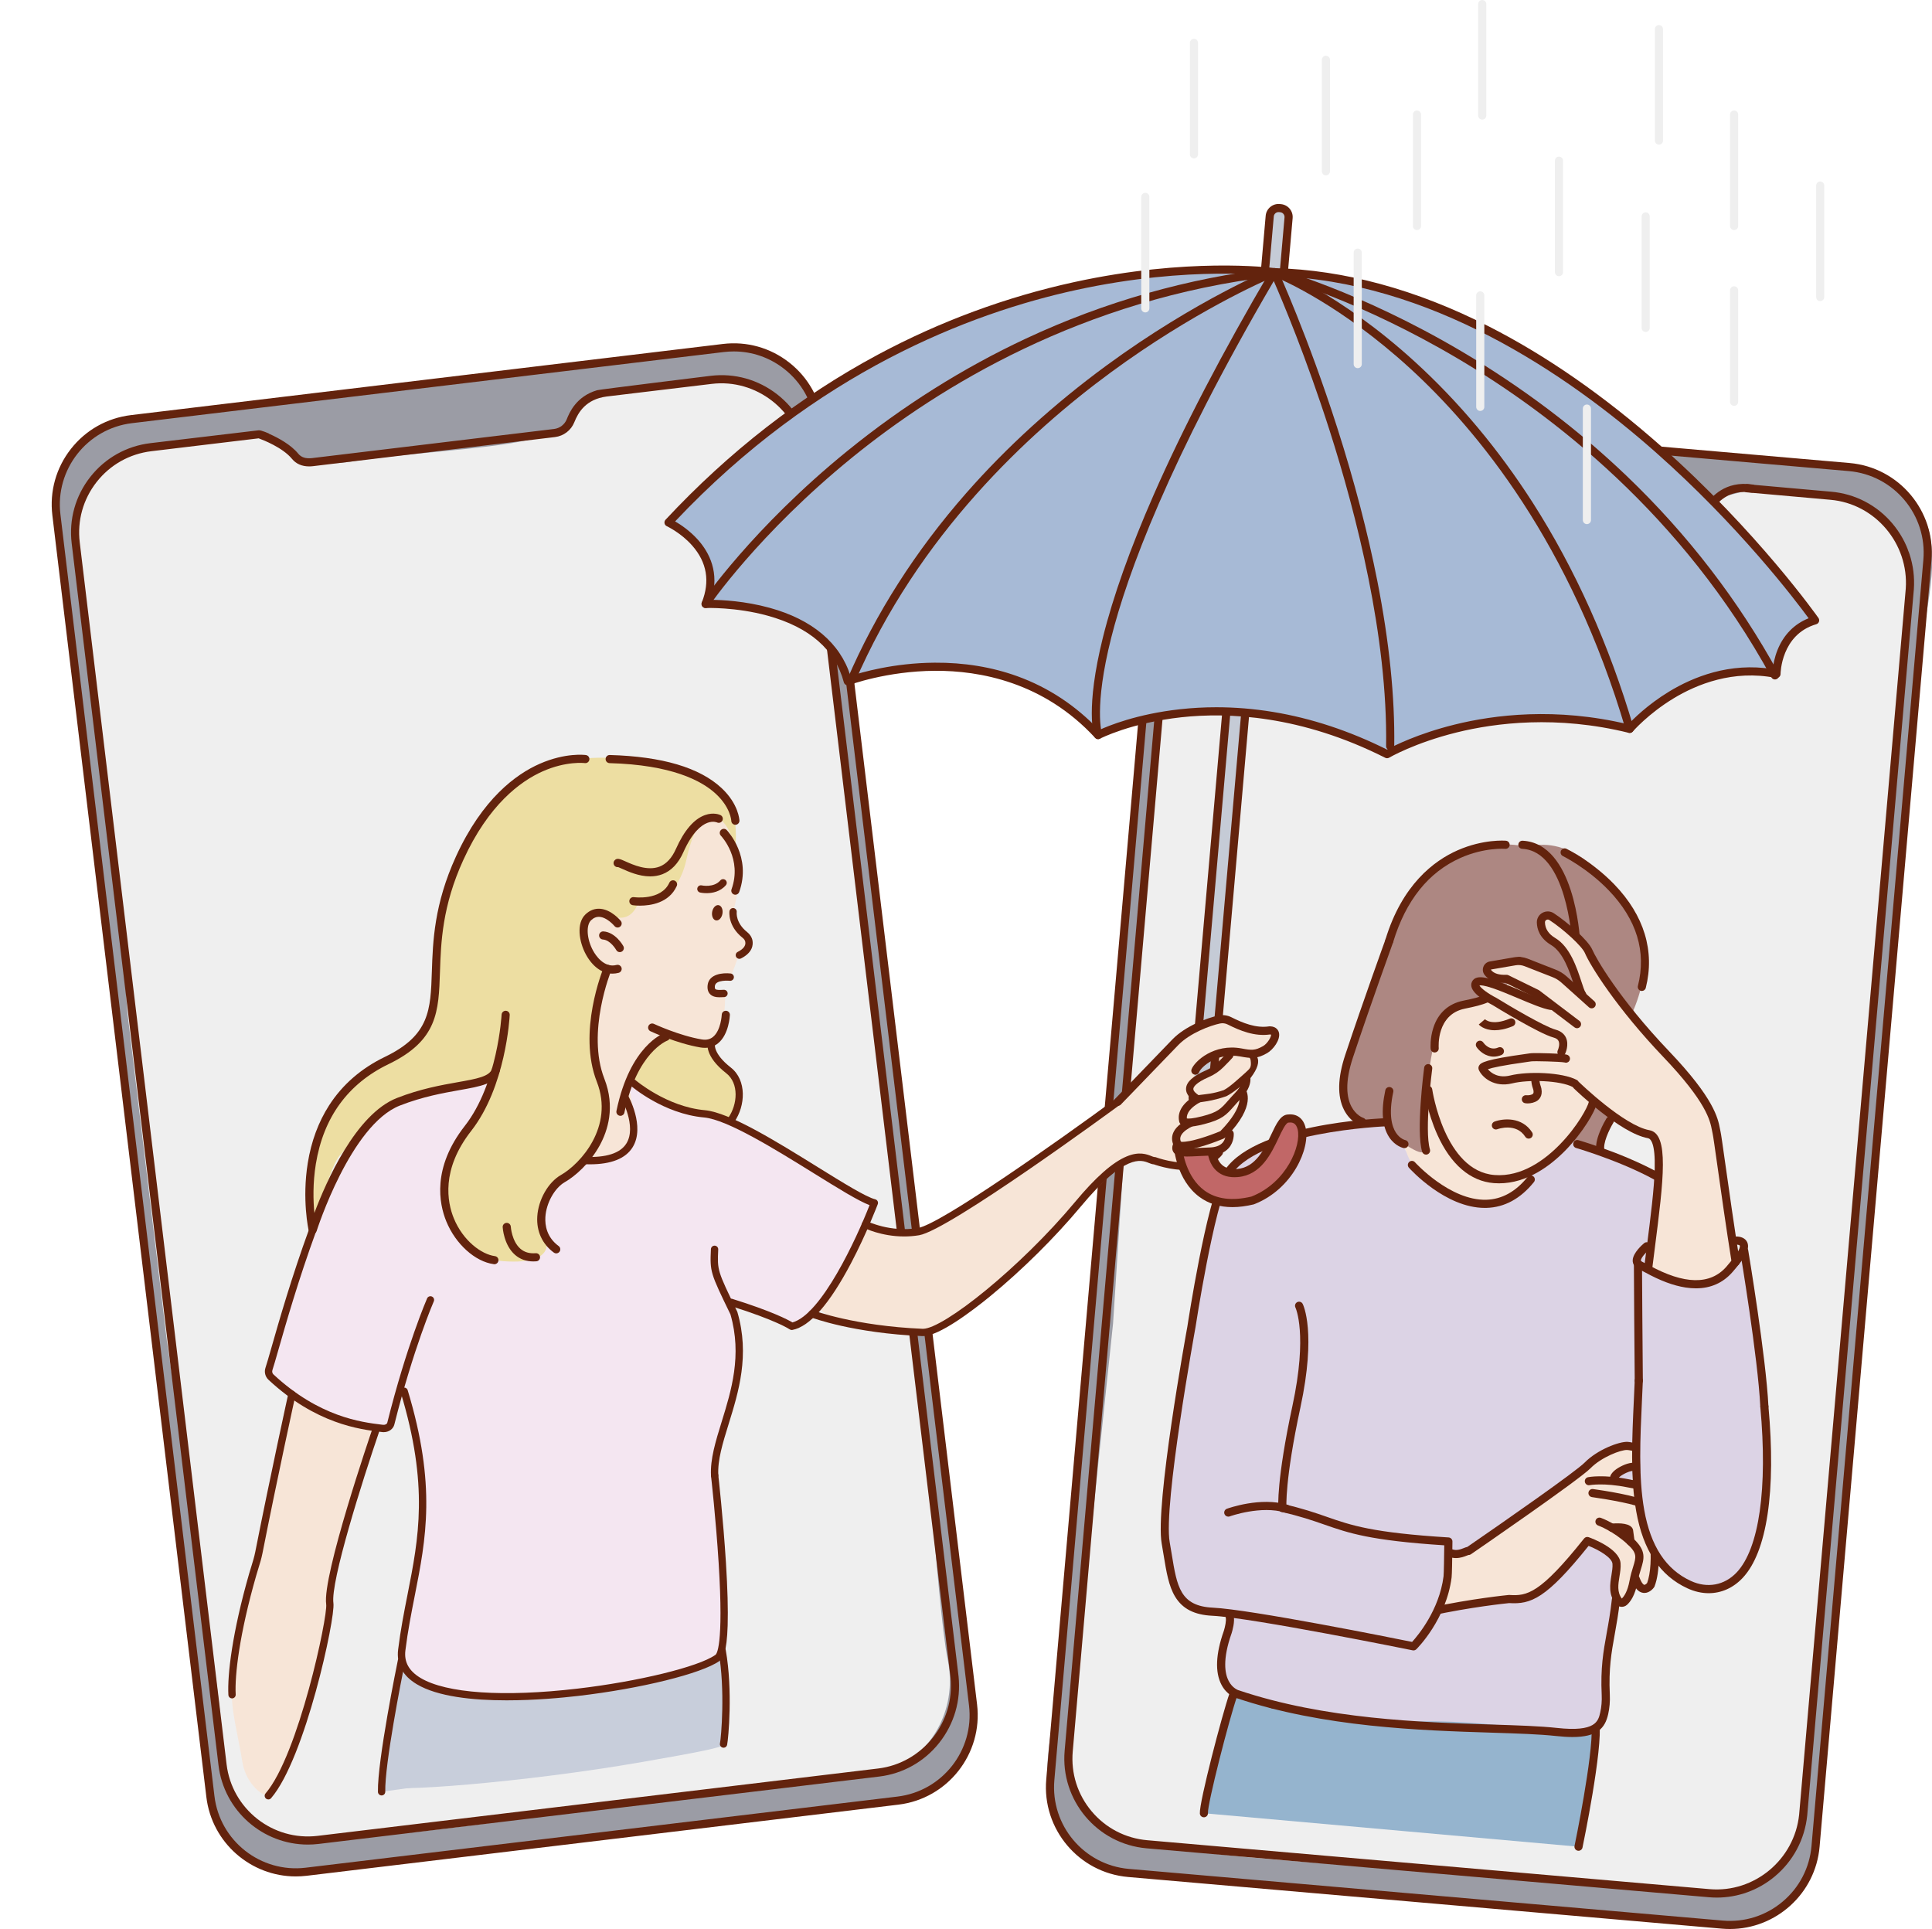 <?xml version="1.0" encoding="UTF-8"?><svg xmlns="http://www.w3.org/2000/svg" xmlns:xlink="http://www.w3.org/1999/xlink" height="500.0" preserveAspectRatio="xMidYMid meet" version="1.0" viewBox="-13.4 0.0 500.8 500.0" width="500.8" zoomAndPan="magnify"><defs><clipPath id="a"><path d="M 258 107 L 487.449 107 L 487.449 499 L 258 499 Z M 258 107"/></clipPath><clipPath id="b"><path d="M 257 106 L 487.449 106 L 487.449 500 L 257 500 Z M 257 106"/></clipPath></defs><g><g><path d="M 235.184 411.598 L 202.547 140.008 C 194.867 105.57 210.109 80.98 143.781 93.848 L 51.02 104.992 C -13.367 108.086 0.938 128.613 4.859 163.762 L 37.496 435.355 C 43.461 475.363 33.312 493.336 96.262 481.516 L 189.023 470.367 C 245.172 466.855 242.508 457.09 235.184 411.598" fill="#9b9ca5"/></g><g><path d="M 56.41 112.41 C 44.238 115.898 23.43 113.621 15.523 120.367 C 7.621 127.109 2.672 129.113 9.633 169.254 C 16.594 209.395 19.523 261.594 19.582 262.086 C 19.641 262.574 29.871 347.707 29.871 347.707 C 29.871 347.707 43.324 437.164 43.59 443.902 C 43.852 450.637 41.449 467.898 58.363 475.965 C 77.664 479.477 145.922 467.488 154.895 466.41 C 163.863 465.332 211.309 460.695 219.055 457.871 C 226.801 455.047 235.094 444.031 232.258 430.164 C 229.418 416.285 225.785 352.648 223.547 347.633 C 221.305 342.625 217.223 300.25 214.977 276.316 C 212.73 252.375 208.855 221.422 206.473 205.527 C 204.133 189.949 199.105 119.926 191.852 108.477 C 183.402 95.137 166.766 98.402 142.141 101.363 C 134.117 104.613 138.379 110.781 122.426 114.254 C 112.145 116.488 90.855 117.523 77.238 119.688 C 61.617 122.172 56.41 112.41 56.41 112.41" fill="#efefef"/></g><g><path d="M 176.812 91.094 C 175.957 91.094 175.098 91.145 174.234 91.246 L 20.812 109.684 C 9.188 111.082 0.863 121.676 2.262 133.305 L 42.188 465.559 C 43.582 477.188 54.18 485.508 65.805 484.113 L 219.23 465.676 C 230.855 464.277 239.18 453.684 237.781 442.059 L 197.855 109.801 C 197.18 104.168 194.352 99.137 189.887 95.633 C 186.109 92.664 181.543 91.094 176.812 91.094 Z M 63.254 486.371 C 51.617 486.371 41.516 477.648 40.094 465.809 L 0.172 133.555 C -0.574 127.363 1.137 121.254 4.988 116.352 C 8.84 111.445 14.371 108.336 20.562 107.594 L 173.984 89.156 C 180.176 88.41 186.285 90.125 191.191 93.977 C 196.094 97.828 199.203 103.355 199.949 109.547 L 239.871 441.801 C 241.406 454.586 232.262 466.23 219.48 467.766 L 219.355 466.723 L 219.48 467.766 L 66.059 486.207 C 65.117 486.316 64.18 486.371 63.254 486.371" fill="#63230d"/></g><g><path d="M 214.219 458.398 L 68.949 475.855 C 57.324 477.258 46.727 468.934 45.332 457.305 L 7.27 140.578 C 6.594 134.945 8.152 129.387 11.656 124.926 C 15.16 120.465 20.191 117.637 25.824 116.957 L 53.648 113.617 C 54.754 114.02 59.879 115.996 62.293 118.945 C 63.344 120.23 64.863 120.891 66.73 120.891 C 67.062 120.891 67.406 120.871 67.762 120.828 L 130.445 113.289 C 132.707 113.02 134.633 111.543 135.473 109.441 C 136.477 106.922 138.438 103.492 143.84 102.777 L 171.094 99.504 C 182.633 98.117 193.328 106.445 194.922 118.055 L 232.98 434.766 C 234.18 446.406 225.762 457.012 214.219 458.398 Z M 235.074 434.531 L 197.012 117.785 C 196.16 111.594 192.984 106.066 188.07 102.23 C 183.141 98.379 177.023 96.672 170.84 97.41 C 170.84 97.41 141.539 101.008 141.383 101.145 C 135.875 102.754 134.133 107.113 133.516 108.66 C 132.961 110.047 131.691 111.02 130.195 111.195 L 67.508 118.738 C 65.879 118.934 64.703 118.562 63.922 117.609 C 61.992 115.25 58.742 113.508 56.512 112.508 C 56.531 112.41 54.254 111.465 53.672 111.531 L 25.57 114.867 C 19.383 115.613 13.852 118.723 10 123.625 C 6.148 128.527 4.438 134.637 5.18 140.828 L 43.238 457.555 C 44.66 469.395 54.758 478.117 66.398 478.117 C 67.324 478.117 68.262 478.062 69.203 477.949 L 214.473 460.488 C 220.648 459.75 226.188 456.641 230.066 451.738 C 233.934 446.852 235.711 440.746 235.074 434.531" fill="#63230d"/></g><g clip-path="url(#a)"><path d="M 435.5 118.414 L 398.281 115.176 L 351.988 107.445 C 351.414 108.312 351.605 109.645 352.234 111.172 L 342.422 110.316 C 313.352 107.789 287.73 129.309 285.203 158.383 L 261.5 430.902 C 258.969 459.969 242.953 488.457 309.562 488.121 L 402.637 496.219 C 468.426 506.727 453.852 482.762 459.859 448.156 L 483.562 175.633 C 486.09 146.562 503.707 117.629 435.5 118.414" fill="#9b9ca5"/></g><g clip-path="url(#b)"><path d="M 310.043 108.641 C 299.156 108.641 289.859 116.992 288.898 128.039 L 259.902 461.426 C 258.887 473.094 267.551 483.406 279.219 484.422 L 433.164 497.816 C 438.816 498.309 444.32 496.566 448.664 492.918 C 453.008 489.27 455.672 484.148 456.164 478.496 L 485.16 145.109 C 486.176 133.441 477.512 123.125 465.844 122.109 L 311.895 108.723 C 311.273 108.664 310.656 108.641 310.043 108.641 Z M 435.02 500 C 434.344 500 433.664 499.973 432.98 499.914 L 279.035 486.52 C 266.211 485.41 256.688 474.07 257.801 461.242 L 286.801 127.855 C 287.914 115.031 299.254 105.508 312.078 106.621 L 466.027 120.012 C 478.848 121.129 488.375 132.469 487.258 145.289 L 458.262 478.68 C 457.203 490.816 446.984 500 435.02 500" fill="#63230d"/></g><g><path d="M 369.391 119.602 C 358.969 117.75 314.668 112.293 305.551 117.277 C 296.43 122.258 289.414 123.738 288.004 164.453 C 286.59 205.168 280.723 256.781 280.68 257.273 C 280.637 257.766 275.117 343.09 275.117 343.09 C 275.117 343.09 267.109 418.258 266.699 424.988 C 266.289 431.68 256.512 467.742 273.801 475.109 C 291.441 482.621 362.551 484.332 373.145 485.719 C 382.105 486.895 429.551 490.848 437.715 489.676 C 445.875 488.5 455.117 477.84 455.184 463.672 C 455.25 449.516 461.375 391.051 461.395 385.562 C 461.422 379.051 465.867 333.926 468.57 310.031 C 471.277 286.145 472.004 252.652 474.195 237.055 C 476.387 221.457 482.32 158.93 481.246 142.703 C 471.703 126.762 463.766 128.723 442.766 125.984 C 407.84 138.711 369.391 119.602 369.391 119.602" fill="#efefef"/></g><g><path d="M 431.625 491.855 C 430.941 491.855 430.258 491.824 429.57 491.766 L 283.805 479.086 C 270.98 477.973 261.457 466.633 262.57 453.809 L 290.211 136.004 C 291.328 123.18 302.664 113.656 315.492 114.77 L 345.375 117.367 C 345.957 117.418 346.383 117.93 346.332 118.508 C 346.285 119.09 345.77 119.52 345.191 119.469 L 315.312 116.867 C 303.648 115.852 293.328 124.52 292.312 136.184 L 264.668 453.988 C 264.176 459.645 265.914 465.145 269.566 469.492 C 273.215 473.832 278.336 476.496 283.988 476.988 L 429.75 489.668 C 441.34 490.672 451.742 482.016 452.957 470.375 L 480.598 152.59 C 481.414 140.898 472.66 130.555 461.074 129.547 L 439.395 127.617 C 438.82 127.566 438.391 127.055 438.441 126.477 C 438.492 125.895 439.004 125.469 439.586 125.52 L 461.262 127.449 C 467.457 127.988 473.098 130.914 477.133 135.691 C 481.156 140.457 483.133 146.516 482.695 152.754 L 455.055 470.57 C 454.406 476.789 451.414 482.402 446.629 486.395 C 442.359 489.953 437.098 491.855 431.625 491.855" fill="#63230d"/></g><g><path d="M 298.668 466.312 C 298.668 466.312 327.426 473.793 394.832 475.109 L 354.305 454.328 L 298.668 466.312" fill="#95b4ce"/></g><g><path d="M 395.773 478.668 C 395.773 478.668 401.059 453.309 400.133 446.59 L 316.559 441.793 C 310.566 439.938 308.184 433.867 306.293 439.281 C 304.402 444.695 298.5 467.309 298.668 469.992 L 395.773 478.668" fill="#95b4ce"/></g><g><path d="M 395.773 479.723 C 395.703 479.723 395.629 479.715 395.559 479.699 C 394.988 479.582 394.625 479.023 394.742 478.453 C 394.793 478.215 399.574 455.145 399.168 447.586 L 316.496 442.84 C 316.41 442.84 316.328 442.82 316.25 442.797 C 313.766 442.027 311.918 440.637 310.434 439.516 C 309.609 438.887 308.477 438.031 308.137 438.141 C 308.121 438.148 307.762 438.27 307.289 439.629 C 305.176 445.684 299.574 467.621 299.719 469.93 C 299.754 470.508 299.312 471.008 298.73 471.043 C 298.148 471.078 297.652 470.641 297.617 470.062 C 297.434 467.121 303.441 444.258 305.297 438.934 C 305.688 437.824 306.289 436.5 307.523 436.129 C 308.891 435.711 310.133 436.648 311.703 437.832 C 313.031 438.832 314.676 440.082 316.75 440.746 L 400.191 445.535 C 400.695 445.566 401.109 445.949 401.18 446.445 C 402.113 453.27 397.02 477.84 396.805 478.883 C 396.699 479.383 396.262 479.723 395.773 479.723" fill="#63230d"/></g><g><path d="M 406.312 284.93 C 405.754 285.613 400.375 301.961 400.375 301.961 L 388.848 295.242 L 395.438 285.844 L 406.312 284.93" fill="#ad8782"/></g><g><path d="M 383.246 304.324 C 381.68 307.625 369.492 320.895 354.117 303.336 C 354.117 303.336 350.422 297.418 350.09 296.762 C 349.75 296.109 345.879 290.602 344.379 290.836 C 342.875 291.07 309.43 291.457 304.387 304.828 C 299.348 318.203 297.797 335.305 296.492 340.297 C 295.191 345.293 289.711 380.363 289.297 384.715 C 288.879 389.078 289.434 405.645 291.203 411.492 C 292.965 417.105 304.383 418.07 304.383 418.07 C 304.383 418.07 306.555 420.938 305.605 422.535 C 304.27 424.773 301.844 432.426 303.824 435.473 C 306.293 439.281 327.684 447.844 350.32 446.391 C 373.074 444.938 396.184 451.465 400.215 447.43 C 404.246 443.398 403.602 440.207 402.758 435.25 C 401.918 430.293 404.742 422.125 405.219 416.484 C 405.695 410.84 408.984 384.375 410.016 381.207 C 411.043 378.039 418.047 361.738 423.84 361.059 C 423.84 361.059 438.543 365.75 438.375 358.188 C 438.207 350.629 442.316 332.23 431.484 322.152 C 431.484 322.152 425.957 309.203 418.516 306.355 C 411.074 303.504 395.699 294.355 392.719 295.949 C 389.738 297.539 383.246 304.324 383.246 304.324" fill="#dcd3e5"/></g><g><path d="M 375.957 400.68 C 372.008 401.773 362.16 401.656 361.832 403.438 C 361.504 405.223 355.047 418.195 357.352 418.172 C 359.66 418.156 379.492 414.395 383.605 414.09 C 387.168 411.246 387.973 408.121 390.879 407.508 C 390.711 404.992 375.957 400.68 375.957 400.68" fill="#f7e5d7" fill-rule="evenodd"/></g><g><path d="M 370.547 399.75 C 370.547 399.75 366.559 400.691 367.645 405.102 C 368.73 409.508 368.426 414.285 370.672 413.301 C 372.918 412.316 377.656 410.605 380.344 411.465 C 383.039 412.324 387.211 411.375 390.879 407.508 C 394.547 403.645 399.051 399.828 399.051 399.828 C 399.051 399.828 404.551 401.969 404.695 403.363 C 404.836 404.758 406.184 406.375 405.645 408.254 C 405.109 410.129 405.094 415.789 406.738 415.066 C 408.383 414.336 410.469 410.793 410.469 410.793 C 410.469 410.793 414.277 413.699 415.234 409.871 C 416.195 406.039 415.027 401.305 417.168 401.867 C 419.305 402.438 421.609 403.441 419.477 394.777 C 417.344 386.109 414.25 385.641 407.875 384.336 C 401.5 383.031 407.949 379.75 410.145 380.176 C 412.34 380.598 420.699 383.938 422.117 380.082 C 423.531 376.23 408.668 375.656 407.379 374.879 C 406.094 374.109 370.547 399.75 370.547 399.75" fill="#f7e5d7" fill-rule="evenodd"/></g><g><path d="M 412.855 412.895 C 412.754 412.895 412.648 412.887 412.543 412.875 C 411.309 412.711 410.352 411.648 409.613 409.637 C 409.414 409.086 409.695 408.484 410.242 408.281 C 410.789 408.086 411.391 408.363 411.59 408.91 C 412.109 410.332 412.605 410.758 412.82 410.785 C 413.035 410.816 413.379 410.523 413.559 410.309 C 414.477 407.82 414.73 403.586 414.23 398.938 C 413.711 394.039 412.676 391.301 412.238 390.926 C 411.109 390.039 403.965 388.711 399.25 388.051 C 398.676 387.969 398.273 387.438 398.352 386.859 C 398.438 386.285 398.965 385.879 399.543 385.965 C 401.531 386.238 411.555 387.715 413.539 389.266 C 415.371 390.707 416.176 397.316 416.32 398.629 C 416.586 401.074 417.031 407.191 415.473 411.211 C 415.441 411.289 415.402 411.363 415.352 411.434 C 415.238 411.594 414.277 412.895 412.855 412.895" fill="#63230d"/></g><g><path d="M 357.262 418.812 C 356.777 418.812 356.34 418.477 356.234 417.977 C 356.113 417.41 356.473 416.852 357.039 416.73 C 368.133 414.336 377.59 413.43 377.688 413.418 C 377.742 413.41 377.797 413.41 377.852 413.418 C 382.402 413.711 385.773 413.156 397.219 398.777 C 397.5 398.422 397.973 398.289 398.395 398.438 C 399.207 398.727 406.359 401.371 406.672 405.168 C 406.766 406.309 406.574 407.484 406.387 408.625 C 406.051 410.695 405.734 412.652 406.992 414.348 C 407.555 413.82 408.488 412.539 409.008 409.68 C 409.27 408.258 409.613 407.137 409.922 406.148 C 410.711 403.582 411.008 402.625 408.543 400.332 C 404.758 396.82 400.891 395.426 400.852 395.414 C 400.305 395.215 400.016 394.613 400.211 394.066 C 400.402 393.52 401.004 393.23 401.555 393.426 C 401.727 393.484 405.855 394.965 409.977 398.789 C 413.414 401.984 412.793 403.992 411.934 406.766 C 411.645 407.703 411.316 408.758 411.082 410.055 C 410.461 413.473 409.246 415.164 408.336 415.977 C 407.918 416.352 407.359 416.539 406.801 416.488 C 406.242 416.434 405.723 416.148 405.379 415.699 C 403.5 413.266 403.93 410.621 404.309 408.285 C 404.48 407.227 404.645 406.219 404.574 405.34 C 404.441 403.727 401.082 401.758 398.387 400.688 C 387.352 414.457 383.41 415.867 377.801 415.523 C 376.863 415.617 367.906 416.539 357.484 418.789 C 357.41 418.801 357.336 418.812 357.262 418.812" fill="#63230d"/></g><g><path d="M 364.008 403.855 C 363.461 403.855 362.879 403.773 362.277 403.555 C 361.73 403.359 361.445 402.754 361.641 402.211 C 361.84 401.664 362.441 401.379 362.988 401.57 C 364.164 402 365.258 401.57 366.059 401.254 C 366.375 401.125 366.656 401.016 366.926 400.973 C 376.621 394.309 395.121 381.395 397.371 379.094 C 400.586 375.812 406.254 373.613 408.508 373.734 C 409.727 373.797 413.449 374.781 416.336 375.676 C 417.559 376.055 419.301 376.625 420.68 377.188 C 422.281 377.844 423.168 378.363 423.234 379.223 C 423.32 380.27 422.941 381.188 422.164 381.812 C 420.426 383.215 416.828 383.062 411.16 381.348 C 410.082 381.023 408.914 381.395 408.121 381.77 C 406.523 382.516 406.094 383.113 405.98 383.34 C 405.719 383.859 405.086 384.07 404.566 383.809 C 404.047 383.551 403.836 382.914 404.098 382.395 C 404.562 381.469 405.613 380.613 407.227 379.863 C 408.84 379.105 410.41 378.922 411.77 379.332 C 418.41 381.34 420.324 380.586 420.84 380.176 C 420.953 380.082 421.078 379.949 421.125 379.707 C 419.383 378.637 410.277 375.938 408.398 375.836 C 406.805 375.742 401.695 377.695 398.879 380.574 C 395.895 383.609 369.012 402.094 367.871 402.879 C 367.684 403.008 367.457 403.074 367.234 403.062 C 367.137 403.094 366.961 403.16 366.832 403.211 C 366.199 403.461 365.195 403.855 364.008 403.855" fill="#63230d"/></g><g><path d="M 409.254 400.613 C 408.738 400.613 408.289 400.23 408.215 399.707 L 407.875 397.207 C 407.363 396.996 405.848 396.902 404.492 397.023 C 403.914 397.074 403.402 396.641 403.352 396.062 C 403.305 395.488 403.73 394.973 404.309 394.922 C 406.551 394.73 409.336 394.828 409.875 396.422 C 409.895 396.484 409.906 396.547 409.918 396.613 L 410.301 399.422 C 410.379 399.992 409.977 400.523 409.398 400.605 C 409.352 400.613 409.305 400.613 409.254 400.613" fill="#63230d"/></g><g><path d="M 418.672 403.621 C 416.988 403.621 415.09 402.184 414.457 400.762 C 414.219 400.23 414.453 399.609 414.984 399.375 C 415.516 399.137 416.137 399.367 416.375 399.898 C 416.781 400.801 418.133 401.609 418.781 401.5 C 418.852 401.492 418.996 401.469 419.043 400.98 C 419.277 398.527 418.777 395.762 417.316 391.426 C 415.781 386.859 415.105 386.742 410.715 385.945 C 410.039 385.824 409.277 385.684 408.43 385.512 C 402.297 384.281 398.691 384.949 398.656 384.953 C 398.086 385.07 397.535 384.695 397.422 384.125 C 397.309 383.559 397.68 383.004 398.246 382.891 C 398.406 382.859 402.258 382.117 408.844 383.445 C 409.672 383.609 410.43 383.75 411.09 383.871 C 415.973 384.762 417.461 385.258 419.312 390.754 C 420.875 395.391 421.402 398.41 421.141 401.18 C 421.016 402.496 420.262 403.395 419.121 403.582 C 418.977 403.609 418.824 403.621 418.672 403.621" fill="#63230d"/></g><g><path d="M 436.695 331.684 C 436.312 331.684 435.949 331.48 435.762 331.121 C 435.664 330.938 426.148 312.746 419.227 308.07 C 410.145 301.934 395.297 297.602 395.145 297.559 C 394.586 297.398 394.266 296.816 394.426 296.254 C 394.586 295.695 395.172 295.375 395.73 295.531 C 396.352 295.711 411.043 300 420.406 306.328 C 427.773 311.305 437.23 329.379 437.629 330.148 C 437.898 330.66 437.695 331.297 437.184 331.566 C 437.023 331.648 436.859 331.684 436.695 331.684" fill="#63230d"/></g><g><path d="M 345.117 398.848 C 350.91 395.824 361.863 396.051 361.832 398.398 C 361.801 400.746 361.988 423.082 353.73 420.539 C 345.469 418 340.906 417.758 340.906 417.758 L 345.117 399.422 L 345.117 398.848" fill="#dcd3e5"/></g><g><path d="M 377.809 244.617 C 377.809 244.617 356.473 259.023 354.625 270.301 C 352.773 281.582 346.055 296.293 354.625 303.973 C 363.191 311.652 376.422 317.16 383.246 304.324 C 383.246 304.324 389.902 301.043 391.672 297.785 C 393.449 294.523 401.184 286.441 400.676 280.137 C 400.176 273.832 402.191 252.18 392.184 249.656 C 382.176 247.137 377.809 244.617 377.809 244.617" fill="#f7e5d7"/></g><g><path d="M 386.395 275.238 Z M 382.574 286.008 C 382.414 286.008 382.262 285.996 382.125 285.98 C 382.125 285.98 382.125 285.98 382.121 285.98 C 381.855 285.949 381.641 285.883 381.508 285.789 C 381.137 285.523 380.977 285.047 381.113 284.609 C 381.254 284.172 381.664 283.875 382.121 283.875 C 382.188 283.875 382.254 283.879 382.312 283.891 C 382.766 283.938 383.691 283.848 384 283.465 C 384.258 283.141 384.074 282.465 383.941 282.094 C 382.926 279.203 383.91 275.875 384.574 274.52 C 384.938 273.77 385.285 273.387 385.727 273.238 C 386.281 273.055 386.875 273.352 387.059 273.906 C 387.215 274.363 387.031 274.855 386.645 275.117 C 386.168 275.77 385.078 278.98 385.93 281.391 C 386.723 283.641 385.785 284.777 385.152 285.258 C 384.469 285.77 383.398 286.008 382.574 286.008" fill="#63230d"/></g><g><path d="M 393.359 279.84 C 391.008 279.84 389.566 278.352 389.059 277.336 C 388.797 276.812 389.008 276.184 389.527 275.926 C 390.047 275.664 390.672 275.875 390.934 276.383 C 391.059 276.609 392.16 278.488 395.062 277.383 C 395.605 277.172 396.215 277.445 396.422 277.992 C 396.629 278.535 396.355 279.141 395.812 279.352 C 394.91 279.695 394.09 279.84 393.359 279.84" fill="#63230d"/></g><g><path d="M 394.191 450.238 C 392.953 450.238 391.551 450.152 389.957 449.977 C 385.676 449.504 379.93 449.324 373.27 449.109 C 354.855 448.531 329.641 447.73 307.047 440.125 C 306.699 440.023 304.582 439.285 303.227 436.699 C 301.508 433.418 301.719 428.699 303.852 422.668 C 304.164 421.668 304.516 419.973 304.328 419.289 C 304.172 418.723 304.5 418.145 305.062 417.988 C 305.625 417.84 306.203 418.164 306.355 418.723 C 306.777 420.254 306.012 422.816 305.855 423.316 C 305.855 423.324 305.852 423.336 305.844 423.348 C 303.434 430.16 304.105 433.836 305.094 435.723 C 306.102 437.648 307.625 438.105 307.641 438.113 C 307.66 438.113 307.684 438.121 307.699 438.125 C 330.004 445.637 355.051 446.43 373.336 447.004 C 380.039 447.219 385.824 447.402 390.188 447.883 C 400.242 448.988 400.887 446.141 401.406 443.848 C 401.727 442.426 401.852 440.906 401.781 439.332 C 401.453 432.293 402.207 428.109 403.082 423.262 C 403.555 420.656 404.039 417.957 404.422 414.496 C 404.488 413.918 405.004 413.5 405.586 413.566 C 406.164 413.629 406.578 414.148 406.516 414.727 C 406.125 418.262 405.633 420.992 405.156 423.633 C 404.305 428.355 403.57 432.438 403.883 439.23 C 403.969 441 403.824 442.707 403.461 444.312 C 402.645 447.926 400.676 450.238 394.191 450.238" fill="#63230d"/></g><g><path d="M 390 224.934 C 389.234 223.789 384.027 216.273 370.25 219.863 C 354.344 224.008 345.996 238.77 339.641 263.922 C 333.289 289.082 332.84 284.719 339.109 290.766 C 339.109 290.766 346.023 291.074 346.086 288.891 C 346.086 288.891 346.945 295.047 349.133 295.816 C 351.32 296.586 356.801 301.434 356.238 296.547 C 355.676 291.652 355.668 283.129 356.238 282.809 C 356.805 282.492 357.031 272.086 359.609 267.309 C 362.184 262.539 365.586 258.969 370.102 258.852 C 374.617 258.73 379.02 253.766 379.73 251.43 L 388.168 257.938 L 404.297 271.75 C 404.297 271.75 417.402 255.367 411.02 240.922 C 404.633 226.473 394.168 217.395 383.777 219.191 C 373.383 220.984 390 224.934 390 224.934" fill="#ad8782"/></g><g><path d="M 353 427.789 C 352.93 427.789 352.859 427.781 352.789 427.77 C 352.375 427.684 311.102 419.305 300.867 418.809 C 296.199 418.586 293.137 417.02 291.227 413.887 C 289.547 411.129 288.949 407.48 288.254 403.242 C 288.094 402.238 287.922 401.191 287.73 400.125 C 285.957 390.246 294.004 345.898 294.391 343.793 C 294.621 342.293 299.211 312.301 303.461 304.332 C 310.449 291.227 344.598 289.875 346.047 289.824 C 346.625 289.801 347.117 290.258 347.137 290.84 C 347.156 291.422 346.703 291.91 346.121 291.93 C 345.777 291.941 311.738 293.285 305.32 305.324 C 301.223 313.008 296.52 343.812 296.473 344.125 C 296.469 344.133 296.469 344.145 296.465 344.156 C 296.383 344.617 288.094 390.223 289.805 399.754 C 289.996 400.84 290.168 401.891 290.336 402.906 C 291.699 411.254 292.527 416.301 300.969 416.707 C 310.82 417.184 347.383 424.523 352.633 425.586 C 354.137 423.938 359.668 417.344 360.785 408.605 C 360.879 407.871 360.941 402.906 360.969 400.793 C 360.969 400.707 360.969 400.625 360.973 400.547 C 341.73 399.301 336.23 397.383 329.887 395.172 C 326.855 394.117 323.723 393.027 318.777 391.895 C 318.211 391.766 317.855 391.195 317.988 390.633 C 318.117 390.062 318.684 389.707 319.25 389.844 C 324.305 391 327.492 392.109 330.578 393.184 C 336.887 395.383 342.34 397.277 362.102 398.508 C 362.664 398.547 363.102 399.02 363.09 399.582 C 363.086 399.781 363.082 400.227 363.074 400.816 C 363.031 404.301 362.977 408.082 362.875 408.871 C 361.492 419.691 354.059 427.168 353.738 427.484 C 353.539 427.68 353.273 427.789 353 427.789" fill="#63230d"/></g><g><path d="M 375.188 306.719 C 374.742 306.719 374.293 306.703 373.84 306.668 C 367.715 306.184 362.641 301.832 359.16 294.074 C 356.598 288.359 355.797 282.867 355.762 282.641 C 355.68 282.062 356.082 281.535 356.656 281.449 C 357.23 281.367 357.766 281.77 357.848 282.344 C 357.879 282.555 361.035 303.547 374.004 304.566 C 381.059 305.117 387.09 300.582 390.906 296.676 C 395.594 291.875 398.164 286.895 398.445 285.621 C 398.574 285.059 399.133 284.699 399.703 284.824 C 400.27 284.953 400.629 285.512 400.504 286.082 C 400.059 288.082 396.922 293.527 392.414 298.148 C 388.523 302.129 382.461 306.719 375.188 306.719" fill="#63230d"/></g><g><path d="M 346.727 244.914 C 346.625 244.914 346.523 244.898 346.422 244.867 C 345.867 244.699 345.551 244.109 345.719 243.555 C 350.031 229.328 358.27 223.113 364.422 220.402 C 371.113 217.453 376.727 217.898 376.961 217.918 C 377.543 217.969 377.969 218.48 377.922 219.059 C 377.871 219.637 377.355 220.066 376.785 220.016 C 376.73 220.012 371.387 219.605 365.18 222.371 C 356.867 226.07 351 233.402 347.734 244.164 C 347.598 244.621 347.18 244.914 346.727 244.914" fill="#63230d"/></g><g><path d="M 412.188 256.859 C 412.102 256.859 412.016 256.852 411.93 256.828 C 411.367 256.684 411.023 256.113 411.168 255.547 C 413.406 246.656 410.855 238.316 403.582 230.754 C 398.074 225.027 391.785 221.926 391.723 221.895 C 391.199 221.641 390.98 221.012 391.238 220.488 C 391.492 219.965 392.121 219.746 392.645 220.004 C 392.91 220.133 399.289 223.27 405.059 229.25 C 412.789 237.266 415.609 246.539 413.207 256.062 C 413.09 256.539 412.66 256.859 412.188 256.859" fill="#63230d"/></g><g><path d="M 382.855 295.133 C 382.512 295.133 382.168 294.961 381.973 294.648 C 379.605 290.953 374.922 292.621 374.727 292.695 C 374.18 292.898 373.574 292.617 373.371 292.074 C 373.172 291.527 373.445 290.926 373.988 290.719 C 376.211 289.891 381.113 289.402 383.746 293.512 C 384.059 294 383.914 294.648 383.426 294.965 C 383.246 295.074 383.051 295.133 382.855 295.133" fill="#63230d"/></g><g><path d="M 373.789 273.883 C 371.652 273.883 370.016 272.398 369.336 271.391 C 369.012 270.91 369.141 270.258 369.621 269.93 C 370.105 269.605 370.754 269.73 371.082 270.211 C 371.246 270.449 372.738 272.492 374.973 271.512 C 375.508 271.273 376.125 271.52 376.363 272.055 C 376.594 272.586 376.352 273.203 375.82 273.441 C 375.105 273.75 374.426 273.883 373.789 273.883" fill="#63230d"/></g><g><path d="M 374.051 267.043 C 371.238 267.043 369.988 265.637 369.918 265.551 L 371.52 264.188 L 371.504 264.164 C 371.574 264.242 373.285 265.973 377.941 264.035 C 378.48 263.812 379.094 264.066 379.32 264.605 C 379.543 265.145 379.289 265.758 378.75 265.984 C 376.855 266.77 375.301 267.043 374.051 267.043" fill="#63230d"/></g><g><path d="M 358.488 272.801 C 357.945 272.801 357.484 272.387 357.438 271.832 C 357.43 271.727 357.234 269.191 358.137 266.41 C 359.363 262.605 362.027 260.18 365.836 259.391 C 368.566 258.824 370.02 258.492 371.508 257.852 C 372.047 257.621 372.664 257.867 372.895 258.402 C 373.125 258.938 372.875 259.555 372.34 259.785 C 370.613 260.527 368.891 260.91 366.262 261.453 C 358.941 262.969 359.508 271.309 359.535 271.66 C 359.582 272.242 359.152 272.75 358.57 272.793 C 358.543 272.801 358.516 272.801 358.488 272.801" fill="#63230d"/></g><g><path d="M 374.359 258.629 C 374.016 258.629 373.684 258.465 373.48 258.152 C 373.16 257.668 373.293 257.016 373.781 256.695 C 374.246 256.387 374.688 256.043 375.121 255.641 C 375.551 255.246 376.219 255.277 376.609 255.707 C 377.004 256.133 376.977 256.801 376.547 257.191 C 376.027 257.672 375.5 258.086 374.938 258.453 C 374.762 258.57 374.559 258.629 374.359 258.629" fill="#63230d"/></g><g><path d="M 379.008 253.859 C 378.82 253.859 378.633 253.809 378.461 253.707 C 377.961 253.406 377.805 252.758 378.105 252.262 C 379.215 250.438 379.387 249 379.391 248.984 C 379.453 248.41 379.973 247.992 380.547 248.055 C 381.121 248.113 381.543 248.625 381.484 249.203 C 381.477 249.277 381.281 251.094 379.906 253.355 C 379.707 253.68 379.359 253.859 379.008 253.859" fill="#63230d"/></g><g><path d="M 395.113 244.914 C 394.555 244.914 394.09 244.477 394.062 243.914 C 394.051 243.68 392.734 220.605 381.172 220.016 C 380.59 219.988 380.145 219.492 380.172 218.91 C 380.199 218.332 380.691 217.883 381.281 217.914 C 394.73 218.598 396.113 242.777 396.168 243.805 C 396.195 244.387 395.75 244.883 395.168 244.91 C 395.148 244.914 395.129 244.914 395.113 244.914" fill="#63230d"/></g><g><path d="M 356.246 299.281 C 355.797 299.281 355.375 298.988 355.238 298.531 C 353.625 293.188 355.676 277.395 355.762 276.727 C 355.836 276.152 356.367 275.742 356.945 275.82 C 357.52 275.898 357.926 276.426 357.852 277 C 357.828 277.164 355.773 293.004 357.258 297.922 C 357.426 298.48 357.109 299.066 356.551 299.234 C 356.453 299.266 356.348 299.281 356.246 299.281" fill="#63230d"/></g><g><path d="M 350.648 297.598 C 350.578 297.598 350.512 297.594 350.445 297.582 C 350.355 297.566 348.246 297.125 346.688 294.758 C 344.879 292.004 344.547 287.914 345.699 282.586 C 345.82 282.016 346.383 281.656 346.949 281.781 C 347.52 281.906 347.879 282.465 347.758 283.031 C 346.477 288.949 347.426 292.039 348.449 293.598 C 349.508 295.211 350.836 295.512 350.852 295.512 C 351.422 295.625 351.793 296.184 351.68 296.75 C 351.582 297.254 351.141 297.598 350.648 297.598" fill="#63230d"/></g><g><path d="M 339.668 291.816 C 339.566 291.816 339.457 291.797 339.355 291.766 C 339.242 291.734 336.621 290.875 334.996 287.695 C 333.211 284.195 333.32 279.387 335.312 273.406 C 340.078 259.109 345.68 243.652 345.738 243.5 C 345.938 242.953 346.539 242.672 347.09 242.871 C 347.637 243.066 347.918 243.672 347.719 244.219 C 347.664 244.375 342.066 259.801 337.312 274.074 C 332.922 287.23 339.707 289.664 339.996 289.762 C 340.543 289.945 340.848 290.539 340.668 291.086 C 340.523 291.531 340.113 291.816 339.668 291.816" fill="#63230d"/></g><g><path d="M 371.492 313.09 C 361.258 313.09 352.188 303.094 351.801 302.66 C 351.41 302.227 351.449 301.562 351.887 301.176 C 352.32 300.781 352.984 300.82 353.371 301.254 C 353.48 301.379 362.438 311.223 371.848 310.977 C 375.898 310.871 379.504 308.883 382.574 305.066 C 382.941 304.617 383.605 304.543 384.059 304.91 C 384.512 305.273 384.582 305.934 384.219 306.387 C 380.738 310.711 376.594 312.961 371.898 313.086 C 371.766 313.086 371.625 313.09 371.492 313.09" fill="#63230d"/></g><g><path d="M 319.012 391.922 C 318.469 391.922 318.008 391.5 317.961 390.953 C 317.941 390.668 317.449 383.77 321.609 364.438 C 325.625 345.793 322.43 338.988 322.398 338.922 C 322.141 338.402 322.348 337.77 322.867 337.512 C 323.383 337.25 324.012 337.457 324.273 337.969 C 324.422 338.262 327.879 345.336 323.672 364.879 C 319.594 383.809 320.059 390.719 320.062 390.781 C 320.105 391.363 319.676 391.871 319.098 391.914 C 319.066 391.914 319.039 391.922 319.012 391.922" fill="#63230d"/></g><g><path d="M 401.492 299.445 C 401.035 299.445 400.617 299.145 400.48 298.688 C 399.594 295.629 402.656 290.48 403.008 289.902 C 403.312 289.41 403.957 289.25 404.457 289.555 C 404.953 289.855 405.109 290.508 404.809 291 C 403.664 292.879 402.027 296.461 402.504 298.102 C 402.664 298.66 402.344 299.238 401.785 299.406 C 401.688 299.43 401.59 299.445 401.492 299.445" fill="#63230d"/></g><g><path d="M 408.992 262.09 C 405.988 258.211 401.16 248.438 395.828 243.074 C 390.496 237.711 385.566 234.965 386.406 238.941 C 387.246 242.918 393.398 246.918 394.832 252.422 C 396.262 257.926 397.328 257.871 397.328 257.871 C 397.328 257.871 388.801 250.387 383.566 249.715 C 378.328 249.039 369.57 249.145 372.246 251.742 C 374.926 254.344 382.289 255.242 385.344 257.555 C 388.395 259.871 385.344 260.277 383.664 259.492 C 381.984 258.711 368.402 252.461 369.133 255.809 C 369.859 259.148 385.367 266.004 387.461 266.812 C 389.551 267.613 397.84 273.543 386.242 273.738 C 374.648 273.945 368.727 276.461 371.984 278.059 C 375.242 279.66 376.332 279.672 381.984 279.32 C 387.637 278.973 393.129 278.871 397.441 282.902 C 401.754 286.938 412.664 295.227 414.797 294.074 C 416.93 292.926 416.824 306 416.258 308.5 C 415.691 311.004 414.016 327.199 414.016 327.199 L 413.68 329.219 C 413.68 329.219 426.203 335.988 432.348 330.922 C 438.488 325.855 436.266 324.551 435.41 318.867 C 434.555 313.18 432.816 293.008 429.352 286.75 C 425.891 280.496 408.992 262.09 408.992 262.09" fill="#f7e5d7"/></g><g><path d="M 420.16 331.805 C 417.484 330.754 411.125 328.055 410.727 327.559 C 410.465 327.234 410.918 344.355 411.27 356.402 C 411.457 362.91 411.613 367.938 411.613 367.938 C 411.613 367.938 411.613 392.297 412.34 393.812 C 413.07 395.32 417.738 409.59 425.641 411.305 C 433.543 413.016 435.852 412.348 438.426 407.523 C 441.004 402.699 443.406 398.762 444.062 391.684 C 444.77 384.059 441.742 338.816 441.742 338.816 C 441.742 338.816 440.117 324.707 439.559 323.473 C 439 322.238 437.988 330.754 430.32 331.984 C 422.648 333.219 420.16 331.805 420.16 331.805" fill="#dcd3e5"/></g><g><path d="M 436.512 328.133 C 436.004 328.133 435.559 327.766 435.473 327.246 C 433.996 317.973 432.645 308.387 431.754 302.043 C 431.152 297.773 430.676 294.402 430.539 293.832 C 430.477 293.566 430.422 293.285 430.367 292.996 C 429.883 290.453 428.984 285.738 417.727 273.938 C 405.633 261.262 398.824 250.324 397.422 247.016 C 396.703 245.305 391.965 240.914 388.207 238.469 C 387.859 238.242 387.527 238.395 387.438 238.445 C 387.324 238.508 387.066 238.695 387.074 239.074 C 387.113 240.742 388.012 242.109 389.742 243.137 C 393.57 245.414 395.352 250.867 396.535 254.477 C 396.887 255.543 397.32 256.879 397.551 257.152 C 397.918 257.605 397.855 258.266 397.402 258.637 C 396.953 259.008 396.289 258.938 395.922 258.492 C 395.465 257.934 395.129 256.953 394.531 255.129 C 393.449 251.82 391.812 246.82 388.664 244.945 C 385.688 243.172 385.008 240.805 384.969 239.125 C 384.941 238.086 385.492 237.117 386.406 236.609 C 387.336 236.09 388.469 236.125 389.355 236.703 C 392.727 238.898 398.301 243.684 399.363 246.195 C 400.242 248.262 406.184 258.785 419.25 272.484 C 430.934 284.73 431.914 289.848 432.438 292.598 C 432.492 292.883 432.539 293.125 432.59 293.348 C 432.738 293.984 433.098 296.523 433.836 301.75 C 434.73 308.086 436.082 317.66 437.551 326.918 C 437.645 327.492 437.254 328.027 436.68 328.121 C 436.625 328.129 436.566 328.133 436.512 328.133" fill="#63230d"/></g><g><path d="M 429.512 412.957 C 427.699 412.957 425.836 412.539 424 411.691 C 416.875 408.406 412.531 401.879 410.73 391.738 C 409.172 382.984 409.652 372.719 410.121 362.789 C 410.195 361.148 410.277 359.449 410.344 357.809 C 410.367 357.23 410.871 356.785 411.438 356.801 C 412.02 356.828 412.473 357.316 412.449 357.895 C 412.379 359.543 412.301 361.242 412.223 362.883 C 411.766 372.695 411.289 382.848 412.801 391.367 C 414.477 400.781 418.43 406.805 424.887 409.777 C 429.152 411.75 433.59 410.93 436.758 407.582 C 442.598 401.418 444.836 385.777 442.898 364.664 C 442.848 364.082 443.273 363.57 443.852 363.516 C 444.434 363.465 444.945 363.891 444.996 364.469 C 447.016 386.508 444.633 402.332 438.289 409.031 C 435.836 411.621 432.758 412.957 429.512 412.957" fill="#63230d"/></g><g><path d="M 413.887 329.328 C 413.844 329.328 413.801 329.328 413.758 329.316 C 413.18 329.246 412.77 328.723 412.84 328.145 C 413.043 326.543 413.242 324.965 413.441 323.426 C 414.484 315.25 415.383 308.191 415.52 302.965 C 415.691 296.359 414.504 295.152 413.777 295.023 C 406.559 293.715 395.039 282.574 394.555 282.102 C 394.137 281.695 394.129 281.023 394.535 280.613 C 394.941 280.191 395.605 280.188 396.023 280.59 C 396.137 280.699 407.559 291.758 414.152 292.949 C 419.336 293.883 417.82 305.746 415.527 323.695 C 415.332 325.234 415.129 326.809 414.93 328.406 C 414.863 328.941 414.41 329.328 413.887 329.328" fill="#63230d"/></g><g><path d="M 395.379 266.516 C 395.156 266.516 394.934 266.445 394.742 266.297 L 384.414 258.465 L 376.898 254.781 C 373.75 254.859 372.172 253.684 371.406 252.668 C 370.949 252.062 370.844 251.273 371.125 250.562 C 371.406 249.848 372.031 249.344 372.789 249.211 L 379.105 248.129 C 380.273 247.926 381.469 248.051 382.566 248.48 L 389.852 251.336 C 390.898 251.746 391.859 252.336 392.695 253.086 L 399.883 259.527 C 400.316 259.914 400.355 260.578 399.965 261.012 C 399.578 261.445 398.91 261.48 398.477 261.094 L 391.293 254.652 C 390.641 254.074 389.895 253.617 389.082 253.293 L 381.801 250.441 C 381.055 250.148 380.25 250.066 379.465 250.203 L 373.145 251.289 C 373.129 251.289 373.102 251.297 373.082 251.34 C 373.07 251.375 373.078 251.391 373.09 251.398 C 373.781 252.316 375.16 252.754 377.078 252.668 C 377.254 252.66 377.43 252.695 377.59 252.773 L 385.434 256.617 C 385.496 256.645 385.551 256.684 385.609 256.723 L 396.016 264.625 C 396.477 264.973 396.57 265.633 396.219 266.098 C 396.012 266.371 395.695 266.516 395.379 266.516" fill="#63230d"/></g><g><path d="M 391.348 273.75 C 391.195 273.75 391.039 273.711 390.895 273.641 C 390.371 273.395 390.148 272.766 390.398 272.242 C 390.582 271.848 390.977 270.648 390.602 269.844 C 390.398 269.406 389.961 269.105 389.281 268.926 C 385.617 267.945 374.387 261.066 373.508 260.52 C 372.277 259.902 368.48 257.84 368.016 255.77 C 367.875 255.168 368.012 254.57 368.387 254.086 C 369.82 252.246 373.863 253.832 380.879 256.793 C 383.938 258.086 387.105 259.418 388.762 259.688 C 389.332 259.773 389.723 260.316 389.629 260.891 C 389.539 261.465 389 261.855 388.426 261.766 C 386.52 261.457 383.383 260.137 380.059 258.73 C 377.781 257.773 375.426 256.777 373.484 256.125 C 371.246 255.375 370.391 255.371 370.098 255.414 C 370.375 256.102 372.406 257.613 374.488 258.656 C 374.516 258.672 374.543 258.688 374.57 258.703 C 377.844 260.723 386.969 266.129 389.82 266.883 C 391.457 267.32 392.188 268.254 392.516 268.961 C 393.363 270.809 392.414 272.91 392.297 273.148 C 392.117 273.523 391.742 273.75 391.348 273.75" fill="#63230d"/></g><g><path d="M 391.898 275.27 Z M 392.148 275.395 Z M 394.832 281.906 C 394.664 281.906 394.492 281.867 394.34 281.785 C 391.031 280.027 382.773 279.777 378.578 280.812 C 373.922 281.957 370.809 279.293 369.941 277.344 C 369.777 276.98 369.797 276.566 369.992 276.211 C 370.441 275.41 371.672 274.625 382.281 273.156 C 382.707 273.098 383.039 273.051 383.145 273.031 C 383.953 272.895 387.719 273.012 388.145 273.027 C 392.582 273.172 392.84 273.352 393.113 273.547 C 393.59 273.883 393.703 274.539 393.363 275.02 C 393.078 275.426 392.551 275.562 392.105 275.383 C 391.059 275.168 384.273 274.988 383.5 275.109 C 383.363 275.133 383.066 275.176 382.57 275.242 C 375.984 276.156 373.328 276.766 372.277 277.133 C 373.105 278.156 374.996 279.523 378.074 278.766 C 382.707 277.629 391.578 277.93 395.324 279.922 C 395.84 280.191 396.031 280.832 395.762 281.348 C 395.57 281.703 395.207 281.906 394.832 281.906" fill="#63230d"/></g><g><path d="M 426.203 333.938 C 425.344 333.938 424.453 333.867 423.535 333.727 C 420.391 333.242 416.957 331.965 413.039 329.809 C 412.707 329.625 412.391 329.473 412.082 329.316 C 411.371 328.961 410.805 328.688 410.41 328.266 C 409.984 327.816 409.781 327.242 409.82 326.609 C 409.93 324.703 412.305 322.625 412.781 322.23 C 413.227 321.859 413.891 321.918 414.266 322.363 C 414.637 322.809 414.578 323.473 414.133 323.844 C 413.23 324.602 411.961 326.023 411.922 326.73 C 411.918 326.793 411.926 326.809 411.941 326.824 C 412.078 326.969 412.598 327.223 413.02 327.43 C 413.328 327.586 413.684 327.758 414.055 327.961 C 423.156 332.973 429.895 333.105 434.078 328.359 C 434.59 327.777 435.035 327.234 435.426 326.746 L 435.699 326.414 C 437.938 323.672 437.582 322.863 437.578 322.859 C 437.523 322.75 437.16 322.59 436.566 322.605 L 436.504 322.609 C 435.926 322.605 435.453 322.129 435.461 321.547 C 435.465 320.969 435.938 320.504 436.512 320.504 C 436.516 320.504 436.52 320.504 436.52 320.504 C 437.922 320.465 439.008 320.984 439.473 321.93 C 440.137 323.289 439.457 325.141 437.328 327.746 L 437.062 328.074 C 436.656 328.574 436.199 329.141 435.66 329.746 C 433.203 332.535 430.031 333.938 426.203 333.938" fill="#63230d"/></g><g><path d="M 411.395 358.906 C 410.824 358.906 410.352 358.449 410.344 357.875 C 410.277 353.922 410.125 327.816 410.125 327.555 C 410.121 326.969 410.59 326.496 411.168 326.492 C 411.172 326.492 411.176 326.492 411.176 326.492 C 411.754 326.492 412.227 326.961 412.23 327.535 C 412.23 327.801 412.383 353.898 412.449 357.836 C 412.461 358.422 411.996 358.895 411.414 358.906 C 411.406 358.906 411.402 358.906 411.395 358.906" fill="#63230d"/></g><g><path d="M 443.949 365.621 C 443.391 365.621 442.922 365.18 442.895 364.617 C 442.277 351.902 437.727 324.707 437.68 324.43 C 437.586 323.859 437.973 323.316 438.547 323.219 C 439.121 323.125 439.66 323.512 439.758 324.082 C 439.805 324.359 444.375 351.68 445 364.512 C 445.031 365.094 444.578 365.586 444 365.617 C 443.98 365.617 443.965 365.621 443.949 365.621" fill="#63230d"/></g><g><path d="M 304.984 393.113 C 304.559 393.113 304.152 392.848 303.996 392.426 C 303.797 391.875 304.078 391.273 304.625 391.07 C 304.98 390.941 313.402 387.922 320.383 390.047 C 320.938 390.219 321.254 390.805 321.086 391.363 C 320.914 391.922 320.324 392.23 319.77 392.062 C 313.457 390.141 305.43 393.02 305.348 393.055 C 305.23 393.098 305.105 393.113 304.984 393.113" fill="#63230d"/></g><g><path d="M 170.27 264.559 C 170.02 264.641 170.309 272.832 172.855 274.703 C 175.395 276.57 181.457 285.02 175.82 291.254 C 175.82 291.254 159.008 289.141 152.164 282.477 L 144.902 276.906 L 159.688 263.758 L 170.27 264.559" fill="#eddea2"/></g><g><path d="M 86.035 462.871 C 86.035 464.863 122.711 462.004 153.059 456.715 C 183.406 451.43 173.262 452.555 173.348 448.824 C 173.438 445.094 86.035 462.871 86.035 462.871" fill="#c8cedb"/></g><g><path d="M 174.508 257.344 C 174.695 257.84 174.477 263.027 173.859 265.492 C 173.523 266.836 170.668 270.715 168.012 271.152 C 160.898 267.652 157.844 268.746 157.844 268.746 L 153.375 274.812 L 151.664 277.504 C 151.664 277.504 149.551 280.059 149.871 280.883 C 150.188 281.707 150.18 280.484 150.613 281.945 C 151.051 283.41 159.52 283.207 150.508 293.895 C 146.891 298.184 147.68 309.016 147.516 309.406 C 147.359 309.805 146.164 303.895 144.906 301.996 C 143.648 300.098 125.906 302.523 123.242 301.062 C 120.582 299.605 122.746 280.812 122.047 278.355 C 121.348 275.902 117.48 269.305 118.418 268.355 C 119.355 267.398 121.555 268.613 122.66 265.27 C 123.77 261.918 123.828 255.879 123.211 255.02 C 122.59 254.156 126.195 237.391 125.859 237.277 C 124.344 236.773 145.641 210.598 145.641 210.598 L 163.332 203.566 L 167.598 204.957 L 166.805 204.84 C 166.805 204.84 182.777 215.414 176.629 236.316 C 176.629 236.316 178.438 239.641 180.391 243.238 C 182.344 246.836 178.43 244.945 178.016 247.75 C 178.016 247.75 177.074 250.582 176.27 252.531 C 164.875 256.855 174.992 257.449 174.508 257.344" fill="#f7e5d7"/></g><g><path d="M 177.215 220.289 C 177.152 220.055 177.551 217.211 177.227 213.941 C 176.902 210.676 175.855 206.977 172.91 205.027 C 167.012 201.125 154.066 194.988 137.121 196.684 C 120.176 198.375 105.625 213.953 101.762 233.688 C 97.895 253.422 102.195 268.793 91.434 272.25 C 80.668 275.707 66.801 288.164 67.523 312.215 L 68.102 317.98 C 68.102 317.98 72.148 301.82 74.863 299.297 C 77.582 296.77 82.18 284.785 97.48 282.816 C 112.781 280.855 114.105 278.922 114.105 278.922 C 114.105 278.922 110.645 290.371 107.266 293.336 C 103.887 296.301 99.691 308.68 101.762 313.059 C 103.828 317.441 108.797 325.059 114.008 326.496 C 123.766 329.191 130.133 325.227 130.305 323.449 C 130.473 321.672 123.922 313.34 131.035 307.164 C 138.152 300.98 142.973 295.227 143.289 290.531 C 143.602 285.832 142.363 283.754 141.055 274.957 C 139.742 266.156 144.074 251.137 144.074 251.137 C 144.074 251.137 129.164 237.648 143.395 236.598 C 143.395 236.598 149.758 240.973 152.191 233.578 C 152.191 233.578 161.816 235.918 164.637 222.344 C 164.637 222.344 166.941 210.922 171.316 211.48 C 175.691 212.047 177.215 220.289 177.215 220.289" fill="#eddea2"/></g><g><path d="M 353.898 59.637 C 353.316 59.637 352.844 59.164 352.844 58.586 L 352.844 29.688 C 352.844 29.109 353.316 28.637 353.898 28.637 C 354.48 28.637 354.949 29.109 354.949 29.688 L 354.949 58.586 C 354.949 59.164 354.48 59.637 353.898 59.637" fill="#efefef"/></g><g><path d="M 390.703 71.594 C 390.121 71.594 389.648 71.121 389.648 70.543 L 389.648 41.648 C 389.648 41.066 390.121 40.594 390.703 40.594 C 391.285 40.594 391.758 41.066 391.758 41.648 L 391.758 70.543 C 391.758 71.121 391.285 71.594 390.703 71.594" fill="#efefef"/></g><g><path d="M 413.184 86.043 C 412.602 86.043 412.129 85.57 412.129 84.988 L 412.129 56.094 C 412.129 55.512 412.602 55.039 413.184 55.039 C 413.766 55.039 414.238 55.512 414.238 56.094 L 414.238 84.988 C 414.238 85.57 413.766 86.043 413.184 86.043" fill="#efefef"/></g><g><path d="M 436.105 105.203 C 435.523 105.203 435.055 104.73 435.055 104.148 L 435.055 75.254 C 435.055 74.672 435.523 74.203 436.105 74.203 C 436.688 74.203 437.16 74.672 437.16 75.254 L 437.16 104.148 C 437.16 104.73 436.688 105.203 436.105 105.203" fill="#efefef"/></g><g><path d="M 416.625 37.492 C 416.043 37.492 415.57 37.02 415.57 36.438 L 415.57 7.543 C 415.57 6.965 416.043 6.492 416.625 6.492 C 417.207 6.492 417.676 6.965 417.676 7.543 L 417.676 36.438 C 417.676 37.02 417.207 37.492 416.625 37.492" fill="#efefef"/></g><g><path d="M 436.105 59.637 C 435.523 59.637 435.055 59.164 435.055 58.586 L 435.055 29.688 C 435.055 29.109 435.523 28.637 436.105 28.637 C 436.688 28.637 437.16 29.109 437.16 29.688 L 437.16 58.586 C 437.16 59.164 436.688 59.637 436.105 59.637" fill="#efefef"/></g><g><path d="M 458.418 78.047 C 457.836 78.047 457.367 77.578 457.367 76.996 L 457.367 48.102 C 457.367 47.52 457.836 47.047 458.418 47.047 C 459 47.047 459.473 47.52 459.473 48.102 L 459.473 76.996 C 459.473 77.578 459 78.047 458.418 78.047" fill="#efefef"/></g><g><path d="M 370.812 31 C 370.234 31 369.762 30.527 369.762 29.945 L 369.762 1.055 C 369.762 0.473 370.234 0 370.812 0 C 371.395 0 371.867 0.473 371.867 1.055 L 371.867 29.945 C 371.867 30.527 371.395 31 370.812 31" fill="#efefef"/></g><g><path d="M 296.094 41.059 C 295.508 41.059 295.039 40.586 295.039 40.004 L 295.039 11.109 C 295.039 10.527 295.508 10.059 296.094 10.059 C 296.672 10.059 297.145 10.527 297.145 11.109 L 297.145 40.004 C 297.145 40.586 296.672 41.059 296.094 41.059" fill="#efefef"/></g><g><path d="M 330.297 45.449 C 329.719 45.449 329.242 44.977 329.242 44.395 L 329.242 15.5 C 329.242 14.918 329.719 14.445 330.297 14.445 C 330.879 14.445 331.352 14.918 331.352 15.5 L 331.352 44.395 C 331.352 44.977 330.879 45.449 330.297 45.449" fill="#efefef"/></g><g><path d="M 174.152 452.062 C 174.508 450.418 175.566 437.852 173.797 427.895 C 171.824 416.816 90.672 430.461 90.672 430.461 C 90.672 430.461 85.355 456.336 85.516 464.434 L 174.152 452.062" fill="#c8cedb"/></g><g><path d="M 85.516 465.379 C 85.004 465.379 84.578 464.969 84.566 464.449 C 84.406 456.348 89.527 431.332 89.742 430.27 C 89.824 429.887 90.129 429.59 90.516 429.527 C 90.719 429.496 111.07 426.082 131.402 424.082 C 143.367 422.898 152.992 422.43 160.012 422.672 C 169.496 423.012 174.176 424.617 174.73 427.727 C 176.578 438.133 175.406 450.754 175.078 452.262 C 174.969 452.773 174.461 453.102 173.949 452.988 C 173.438 452.879 173.113 452.375 173.227 451.863 C 173.527 450.461 174.633 438.02 172.859 428.059 C 172.699 427.145 171.113 424.961 159.941 424.57 C 153.008 424.324 143.469 424.793 131.59 425.969 C 113.344 427.766 95.086 430.695 91.469 431.293 C 90.66 435.316 86.32 457.219 86.465 464.414 C 86.473 464.938 86.059 465.367 85.535 465.379 C 85.527 465.379 85.523 465.379 85.516 465.379" fill="#63230d"/></g><g><path d="M 63.406 354.402 C 63.406 354.402 46.086 426.211 46.711 440.195 C 46.926 444.91 48.59 451.312 49.402 456.574 C 50.34 462.656 55.195 466.094 56.605 465.395 C 63.406 462.012 68.375 431.281 69.609 425.977 C 71.027 419.875 75.461 397.949 76.266 394.957 C 77.07 391.969 84.094 366.539 84.094 366.539 L 63.406 354.402" fill="#f7e5d7"/></g><g><path d="M 286.141 279.141 C 286.141 279.141 241.113 311.488 231.48 315.859 C 231.48 315.859 223.363 322.273 214.879 317.668 C 206.395 313.059 198.891 338.703 198.891 338.703 C 198.891 338.703 199.656 341.586 208.516 343.105 C 214.16 344.074 222.648 349.234 234.625 341.172 C 246.602 333.105 272.047 306.512 277.582 301.328 C 277.582 301.328 279.273 298.125 286.234 300.887 C 293.195 303.648 301.348 300.633 302.215 299.23 C 303.082 297.824 308.984 270.625 308.984 270.625 L 293.188 271.84 L 286.141 279.141" fill="#f7e5d7"/></g><g><path d="M 149.938 280.641 C 148.586 281.574 155.496 297.527 145.105 300.141 C 141.742 300.984 140.035 299.625 137.324 301.434 C 135.27 302.801 124.566 307.633 128.148 320.93 C 130.379 329.195 114.754 326.633 114.754 326.633 C 114.754 326.633 105.016 324.055 101.359 310.719 C 99.254 303.031 115.75 281.043 113.551 280.641 C 105.703 279.199 102.84 282.102 100.402 283.105 C 96.039 284.91 84.094 284.145 76.98 300.738 C 71.844 308.129 63.219 331.77 63.219 331.77 C 63.219 331.77 55.469 355.809 56.203 356.398 C 56.562 356.695 63.379 362.027 70.684 365.449 C 78.27 369 86.359 370.621 87.074 369.883 C 88.473 368.426 92.52 358.316 92.52 358.316 L 91.586 362.516 C 91.586 362.516 97.566 382.477 95.949 390.988 C 94.332 399.496 94.094 417.113 90.582 428.688 C 92.285 437.629 98.449 437.277 98.449 437.277 C 98.02 436.727 116.379 442.473 151.855 436.637 C 151.855 436.637 172.531 433.172 173.797 427.895 C 175.062 422.617 175.691 420.867 174.848 415.988 C 174.004 411.117 173.441 396.602 173.441 396.602 C 173.441 396.602 171.434 381.285 171.656 379.5 C 171.875 377.711 180.227 355.824 178.41 347.215 C 176.598 338.605 175.672 337.816 175.672 337.816 C 175.672 337.816 190.602 342.648 192.105 343.375 C 193.609 344.105 199.211 339.117 199.211 339.117 C 199.211 339.117 213.891 314.211 212.957 311.703 C 212.957 311.703 177.594 289.504 173.039 289.172 C 167.312 288.762 150.062 282.758 149.938 280.641" fill="#f4e6f1"/></g><g><path d="M 178.254 248.531 C 177.906 248.531 177.574 248.34 177.406 248.008 C 177.172 247.543 177.359 246.973 177.824 246.734 C 179.312 245.984 179.973 245.105 179.785 244.121 C 179.719 243.75 179.477 243.387 179.105 243.094 C 175.203 240.008 175.668 236.34 175.688 236.188 C 175.762 235.668 176.242 235.305 176.762 235.379 C 177.273 235.449 177.637 235.926 177.566 236.441 C 177.551 236.57 177.277 239.23 180.281 241.605 C 181.008 242.18 181.496 242.949 181.648 243.77 C 181.852 244.848 181.738 246.883 178.68 248.43 C 178.543 248.496 178.395 248.531 178.254 248.531" fill="#63230d"/></g><g><path d="M 176.152 291.227 C 175.965 291.227 175.773 291.168 175.609 291.055 C 175.18 290.754 175.078 290.164 175.379 289.734 C 177.812 286.262 178.188 280.793 174.863 278.195 C 169.152 273.73 169.988 270.438 170.105 270.082 L 171.91 270.656 L 171.922 270.621 C 171.914 270.648 171.383 273.066 176.031 276.703 C 180.207 279.965 179.863 286.637 176.93 290.824 C 176.746 291.086 176.453 291.227 176.152 291.227" fill="#63230d"/></g><g><path d="M 171.848 383.391 C 171.352 383.391 170.93 382.996 170.902 382.496 C 170.664 378.227 172.117 373.531 173.656 368.559 C 176.16 360.477 179 351.309 175.949 340.707 C 170.711 329.906 170.609 329.691 170.879 323.781 C 170.902 323.258 171.344 322.852 171.867 322.875 C 172.391 322.902 172.797 323.344 172.773 323.863 C 172.527 329.305 172.527 329.305 177.688 339.953 C 177.711 340 177.73 340.055 177.746 340.102 C 180.992 351.285 178.059 360.758 175.469 369.121 C 173.918 374.133 172.578 378.457 172.797 382.387 C 172.824 382.91 172.426 383.359 171.902 383.391 C 171.887 383.391 171.867 383.391 171.848 383.391" fill="#63230d"/></g><g><path d="M 117.934 440.73 C 109.211 440.73 100.059 439.793 94.641 436.555 C 90.961 434.352 89.336 431.32 89.801 427.559 C 90.434 422.457 91.359 417.77 92.254 413.23 C 95.109 398.762 97.809 385.094 90.457 360.887 C 90.305 360.383 90.59 359.859 91.09 359.703 C 91.594 359.555 92.121 359.836 92.273 360.332 C 99.762 385 97.02 398.891 94.113 413.602 C 93.227 418.102 92.305 422.754 91.684 427.793 C 91.309 430.785 92.598 433.117 95.613 434.926 C 102.289 438.922 117.129 439.934 136.332 437.688 C 152 435.863 167.66 432.039 171.984 428.984 C 172.008 428.969 172.027 428.961 172.051 428.941 C 172.281 428.805 174.246 426.98 172.887 405.18 C 172.176 393.832 170.922 382.66 170.906 382.551 C 170.848 382.031 171.223 381.559 171.742 381.5 C 172.266 381.438 172.73 381.812 172.789 382.332 C 172.805 382.449 174.066 393.68 174.777 405.082 C 175.199 411.793 175.344 417.254 175.219 421.316 C 175 428.371 174.004 429.969 173.047 430.559 C 168.391 433.816 152.719 437.688 136.551 439.574 C 132.312 440.07 125.273 440.73 117.934 440.73" fill="#63230d"/></g><g><path d="M 86.066 371.219 C 85.938 371.219 85.805 371.215 85.672 371.199 L 85.301 371.148 C 79.852 370.488 68.516 369.102 56.199 357.641 C 55.352 356.852 55.043 355.629 55.414 354.531 C 55.727 353.605 56.234 351.832 56.938 349.375 C 58.895 342.527 62.176 331.062 66.766 318.484 C 66.945 317.992 67.488 317.746 67.98 317.922 C 68.473 318.105 68.727 318.645 68.547 319.137 C 63.98 331.648 60.711 343.07 58.758 349.895 C 58.051 352.379 57.535 354.168 57.211 355.137 C 57.078 355.535 57.188 355.973 57.488 356.254 C 69.355 367.293 80.281 368.629 85.531 369.27 L 85.902 369.312 C 86.344 369.371 86.887 369.164 86.988 368.766 C 91.969 348.832 97.254 336.672 97.309 336.547 C 97.52 336.07 98.078 335.852 98.555 336.062 C 99.035 336.273 99.254 336.832 99.047 337.312 C 98.992 337.43 93.766 349.465 88.824 369.223 C 88.531 370.414 87.379 371.219 86.066 371.219" fill="#63230d"/></g><g><path d="M 46.746 440.223 C 46.25 440.223 45.828 439.832 45.801 439.324 C 45.516 434.172 46.785 423.191 51.195 407.836 C 51.367 407.246 51.551 406.656 51.73 406.082 C 52.137 404.77 52.52 403.531 52.773 402.25 C 56.68 382.438 61.297 361.422 61.34 361.207 C 61.453 360.699 61.961 360.379 62.469 360.488 C 62.98 360.602 63.305 361.109 63.195 361.617 C 63.145 361.824 58.535 382.824 54.633 402.613 C 54.359 404 53.945 405.344 53.539 406.641 C 53.363 407.207 53.184 407.789 53.02 408.363 C 48.672 423.492 47.418 434.223 47.695 439.219 C 47.723 439.746 47.324 440.195 46.801 440.223 C 46.785 440.223 46.766 440.223 46.746 440.223" fill="#63230d"/></g><g><path d="M 56.156 466.418 C 55.938 466.418 55.719 466.34 55.539 466.184 C 55.141 465.848 55.094 465.246 55.438 464.852 C 63.992 454.891 71.594 418.93 71.152 415.82 C 70.102 408.441 82.66 371.73 83.195 370.168 C 83.363 369.676 83.906 369.406 84.398 369.582 C 84.895 369.75 85.156 370.293 84.988 370.785 C 80.508 383.844 72.238 410.004 73.027 415.551 C 73.566 419.348 65.727 455.781 56.875 466.086 C 56.688 466.305 56.422 466.418 56.156 466.418" fill="#63230d"/></g><g><path d="M 139.477 301.793 C 138.988 301.793 138.488 301.781 137.973 301.762 C 137.449 301.734 137.047 301.289 137.066 300.77 C 137.09 300.25 137.535 299.84 138.059 299.863 C 143.727 300.113 147.402 298.934 148.988 296.352 C 151.691 291.953 147.652 284.684 147.609 284.609 C 147.355 284.156 147.516 283.574 147.969 283.32 C 148.426 283.062 149.004 283.223 149.262 283.676 C 149.449 284.012 153.891 291.984 150.605 297.336 C 148.793 300.297 145.051 301.793 139.477 301.793" fill="#63230d"/></g><g><path d="M 225.836 346.32 C 225.781 346.32 225.727 346.32 225.676 346.32 C 207.723 345.555 197.203 341.609 196.766 341.441 C 196.277 341.254 196.031 340.707 196.219 340.215 C 196.402 339.727 196.949 339.484 197.441 339.668 C 197.547 339.711 208.141 343.68 225.754 344.426 C 225.789 344.426 225.824 344.426 225.859 344.426 C 231.133 344.426 251.059 328.598 265.309 311.5 C 270.613 305.133 274.969 301.289 278.625 299.758 C 281.887 298.387 283.887 299.191 285.078 299.664 C 285.328 299.766 285.668 299.902 285.781 299.902 L 285.785 299.902 C 285.922 299.891 286.059 299.91 286.195 299.957 C 286.246 299.98 291.672 301.98 296.074 301.148 C 300.305 300.344 301.816 298.266 301.883 298.176 C 302.184 297.754 302.77 297.648 303.199 297.941 C 303.625 298.238 303.738 298.82 303.441 299.25 C 303.367 299.363 301.484 302.055 296.426 303.012 C 291.906 303.867 286.715 302.16 285.695 301.801 C 285.25 301.777 284.82 301.609 284.375 301.43 C 282.379 300.629 278.219 298.965 266.766 312.715 C 260.031 320.789 251.465 329.273 243.262 335.988 C 238.52 339.867 230.008 346.32 225.836 346.32" fill="#63230d"/></g><g><path d="M 220.977 320.492 C 215.082 320.492 210.73 318.352 210.508 318.242 C 210.039 318.012 209.852 317.441 210.086 316.969 C 210.32 316.504 210.891 316.312 211.359 316.547 C 211.418 316.578 217.402 319.504 224.551 318.301 C 230.352 317.328 260.621 295.969 275.812 284.809 C 276.234 284.5 276.828 284.594 277.137 285.012 C 277.445 285.438 277.355 286.031 276.934 286.34 C 275.125 287.668 232.559 318.879 224.863 320.172 C 223.516 320.398 222.215 320.492 220.977 320.492" fill="#63230d"/></g><g><path d="M 191.84 344.738 C 191.641 344.738 191.449 344.68 191.285 344.562 C 191.258 344.543 187.887 342.238 175.84 338.469 C 175.34 338.312 175.062 337.781 175.219 337.285 C 175.375 336.785 175.906 336.508 176.406 336.66 C 186.742 339.895 190.84 342.074 192.012 342.773 C 199.531 340.719 208.625 321.035 212 312.375 C 209.078 311.27 203.938 308.078 197.621 304.16 C 187.598 297.938 175.117 290.195 169.117 289.652 C 158.594 288.703 150.371 281.656 150.027 281.355 C 149.633 281.016 149.59 280.414 149.934 280.02 C 150.273 279.621 150.871 279.578 151.27 279.922 C 151.348 279.992 159.391 286.871 169.289 287.762 C 175.734 288.344 187.895 295.891 198.621 302.547 C 205.059 306.543 211.141 310.312 213.461 310.855 C 213.723 310.918 213.949 311.094 214.078 311.332 C 214.207 311.574 214.227 311.855 214.133 312.113 C 214.102 312.188 211.242 319.758 207.172 327.469 C 201.609 338.02 196.512 343.824 192.023 344.719 C 191.961 344.73 191.898 344.738 191.84 344.738" fill="#63230d"/></g><g><path d="M 296.523 275.57 L 315.727 56.016 C 315.84 54.754 316.953 53.82 318.219 53.93 L 318.531 53.957 C 319.793 54.066 320.73 55.18 320.621 56.441 L 300.648 284.754 C 300.539 286.016 299.422 286.949 298.164 286.84 L 297.844 286.812 C 296.582 286.699 295.648 285.59 295.758 284.328 L 296.074 280.707 L 296.523 275.57" fill="#c5cbd6"/></g><g><path d="M 298.367 287.902 C 298.27 287.902 298.168 287.898 298.07 287.891 L 297.75 287.859 C 295.914 287.699 294.547 286.074 294.711 284.234 L 295.023 280.617 C 295.078 280.039 295.59 279.605 296.168 279.656 C 296.75 279.711 297.176 280.223 297.125 280.801 L 296.809 284.418 C 296.75 285.102 297.254 285.703 297.938 285.762 L 298.254 285.789 C 298.586 285.82 298.906 285.715 299.16 285.504 C 299.414 285.289 299.566 284.992 299.598 284.66 L 319.566 56.352 C 319.629 55.668 319.125 55.066 318.441 55.008 L 318.121 54.98 C 317.438 54.922 316.84 55.426 316.781 56.105 L 297.574 275.66 C 297.523 276.238 297.012 276.664 296.434 276.621 C 295.855 276.57 295.426 276.059 295.477 275.477 L 314.68 55.922 C 314.84 54.086 316.473 52.723 318.305 52.883 L 318.625 52.91 C 320.465 53.07 321.828 54.695 321.668 56.535 L 301.695 284.848 C 301.617 285.738 301.199 286.547 300.512 287.121 C 299.906 287.629 299.152 287.902 298.367 287.902" fill="#63230d"/></g><g><path d="M 425.824 134.148 C 425.488 134.148 425.152 134.121 424.816 134.066 L 362.492 123.977 C 360.168 123.598 358.531 122.445 357.758 120.652 C 356.074 116.723 350.789 113.039 350.738 113.004 C 350.258 112.676 350.141 112.02 350.469 111.539 C 350.801 111.062 351.457 110.941 351.934 111.273 C 352.172 111.438 357.77 115.34 359.695 119.82 C 360.18 120.953 361.207 121.633 362.828 121.895 L 425.152 131.988 C 426.645 132.23 428.133 131.648 429.047 130.469 C 430.191 128.996 433.676 124.504 440.906 125.59 C 441.484 125.676 441.883 126.211 441.797 126.785 C 441.711 127.363 441.172 127.758 440.598 127.672 C 435.207 126.863 432.371 129.617 430.711 131.762 C 429.531 133.281 427.723 134.148 425.824 134.148" fill="#63230d"/></g><g><path d="M 316.91 70.543 C 316.91 70.543 231.586 58.523 159.887 135.434 C 159.887 135.434 175.109 142.406 169.5 156.547 C 169.5 156.547 200.742 155.242 206.352 176.582 C 206.352 176.582 244.809 161.902 271.242 190.527 C 271.242 190.527 303.289 173.812 346.148 195.48 C 346.148 195.48 372.586 179.93 409.039 188.926 C 409.039 188.926 425.062 170.285 447.094 174.688 C 447.094 174.688 447.094 163.715 457.109 160.789 C 457.109 160.789 395.418 72.547 316.91 70.543" fill="#a7bad6"/></g><g><path d="M 301.891 183.32 C 306.734 183.32 311.633 183.723 316.531 184.527 C 326.457 186.152 336.41 189.438 346.125 194.289 C 347.887 193.328 354.098 190.18 363.672 187.809 C 373.863 185.285 389.906 183.246 408.68 187.754 C 409.906 186.434 413.629 182.676 419.258 179.254 C 425.371 175.539 434.914 171.59 446.121 173.441 C 446.25 172.281 446.562 170.438 447.367 168.441 C 448.941 164.539 451.711 161.73 455.422 160.254 C 451.91 155.465 437.355 136.301 415.715 117.176 C 392.828 96.949 357.105 72.621 316.883 71.594 C 316.844 71.594 316.801 71.59 316.762 71.586 C 316.551 71.555 295.199 68.684 265.418 75.195 C 238.184 81.152 198.168 96.391 161.598 135.148 C 163.035 135.98 165.457 137.586 167.586 139.988 C 170.422 143.195 173.199 148.418 170.996 155.477 C 173.715 155.5 179.68 155.777 186.102 157.547 C 197.156 160.586 204.375 166.684 207.055 175.219 C 209.938 174.266 218.258 171.844 228.875 171.77 C 236.5 171.715 243.711 172.895 250.309 175.281 C 258.332 178.184 265.449 182.879 271.484 189.242 C 273.758 188.184 281.219 185.074 292.508 183.832 C 295.602 183.492 298.734 183.32 301.891 183.32 Z M 346.148 196.535 C 345.988 196.535 345.824 196.496 345.676 196.422 C 323.812 185.367 304.879 184.605 292.844 185.914 C 279.793 187.332 271.809 191.422 271.73 191.461 C 271.309 191.684 270.793 191.594 270.469 191.242 C 257.094 176.762 240.516 173.809 228.965 173.871 C 216.367 173.949 206.82 177.531 206.727 177.566 C 206.445 177.672 206.137 177.656 205.871 177.52 C 205.605 177.383 205.41 177.141 205.332 176.852 C 203.113 168.402 196.473 162.598 185.594 159.59 C 177.332 157.309 169.621 157.594 169.543 157.598 C 169.188 157.613 168.848 157.445 168.641 157.156 C 168.434 156.863 168.391 156.488 168.52 156.156 C 170.68 150.715 169.848 145.762 166.047 141.434 C 163.133 138.113 159.484 136.41 159.445 136.391 C 159.141 136.25 158.918 135.969 158.852 135.637 C 158.789 135.305 158.887 134.965 159.117 134.715 C 175.551 117.09 194.074 102.691 214.172 91.922 C 230.258 83.301 247.379 76.977 265.062 73.117 C 294.379 66.723 315.668 69.316 316.992 69.492 C 335.043 69.961 353.688 75.027 372.414 84.551 C 387.379 92.16 402.43 102.613 417.148 115.629 C 442.188 137.766 457.816 159.965 457.973 160.188 C 458.164 160.465 458.215 160.82 458.102 161.141 C 457.988 161.461 457.727 161.707 457.402 161.801 C 448.25 164.473 448.145 174.59 448.145 174.688 C 448.145 175.008 448.004 175.305 447.762 175.504 C 447.52 175.703 447.199 175.785 446.887 175.723 C 435.863 173.52 426.402 177.387 420.406 181.023 C 413.852 184.992 409.879 189.566 409.84 189.613 C 409.578 189.914 409.172 190.043 408.785 189.949 C 390.168 185.352 374.25 187.359 364.18 189.852 C 353.285 192.547 346.75 196.352 346.684 196.391 C 346.52 196.484 346.332 196.535 346.148 196.535" fill="#63230d"/></g><g><path d="M 446.695 176.117 C 446.32 176.117 445.957 175.922 445.77 175.57 C 422.723 133.387 388.855 107.359 364.5 92.953 C 339.41 78.109 318.992 72.215 316.828 71.613 C 267.105 77.414 229.945 100.344 207.516 118.566 C 183.184 138.34 170.496 156.949 170.371 157.133 C 170.047 157.617 169.391 157.742 168.91 157.418 C 168.43 157.094 168.301 156.438 168.625 155.957 C 168.754 155.77 181.617 136.898 206.188 116.934 C 220.617 105.211 236.211 95.395 252.535 87.758 C 272.945 78.211 294.562 72.066 316.789 69.496 C 316.918 69.48 317.051 69.488 317.176 69.523 C 317.391 69.578 338.855 75.344 365.512 91.105 C 381.164 100.355 395.531 111.199 408.215 123.328 C 424.074 138.496 437.332 155.734 447.617 174.559 C 447.898 175.07 447.707 175.711 447.199 175.988 C 447.039 176.074 446.863 176.117 446.695 176.117" fill="#63230d"/></g><g><path d="M 409.039 189.98 C 408.582 189.98 408.164 189.68 408.027 189.223 C 393.836 140.996 369.719 111.566 351.984 95.367 C 334.406 79.316 319.465 72.734 316.918 71.68 C 314.062 72.891 295.891 80.863 274.621 96.469 C 253.363 112.062 224.57 138.695 208.121 176.996 C 207.891 177.531 207.27 177.777 206.738 177.551 C 206.203 177.32 205.953 176.699 206.184 176.168 C 213.539 159.047 223.914 142.785 237.031 127.84 C 247.512 115.895 259.758 104.754 273.426 94.73 C 296.695 77.668 316.316 69.645 316.516 69.566 C 316.758 69.469 317.031 69.465 317.281 69.559 C 317.445 69.621 333.82 75.949 353.32 93.738 C 364.754 104.164 375.031 116.445 383.871 130.238 C 394.91 147.465 403.719 167.109 410.051 188.629 C 410.215 189.188 409.895 189.77 409.336 189.938 C 409.238 189.965 409.137 189.98 409.039 189.98" fill="#63230d"/></g><g><path d="M 346.949 194.449 C 346.945 194.449 346.941 194.449 346.938 194.449 C 346.352 194.441 345.891 193.965 345.898 193.383 C 346.309 164.914 338.152 133.164 331.238 111.543 C 325.168 92.57 318.969 77.867 316.781 72.848 C 289.465 119.574 278.789 148.879 274.645 165.293 C 270.09 183.324 272.219 190.125 272.242 190.191 C 272.426 190.738 272.129 191.336 271.582 191.523 C 271.031 191.707 270.438 191.418 270.246 190.871 C 270.152 190.59 267.895 183.703 272.477 165.281 C 275.137 154.582 279.57 142.117 285.656 128.242 C 293.254 110.926 303.461 91.332 316 70.008 C 316.199 69.672 316.57 69.469 316.961 69.488 C 317.355 69.512 317.703 69.746 317.863 70.105 C 317.941 70.273 325.691 87.301 333.234 110.875 C 337.664 124.727 341.16 138.102 343.629 150.625 C 346.715 166.309 348.188 180.703 348.004 193.41 C 347.996 193.988 347.523 194.449 346.949 194.449" fill="#63230d"/></g><g><path d="M 370.301 106.516 C 369.723 106.516 369.25 106.047 369.25 105.465 L 369.25 76.57 C 369.25 75.988 369.723 75.516 370.301 75.516 C 370.887 75.516 371.355 75.988 371.355 76.57 L 371.355 105.465 C 371.355 106.047 370.887 106.516 370.301 106.516" fill="#efefef"/></g><g><path d="M 397.945 135.852 C 397.363 135.852 396.891 135.379 396.891 134.797 L 396.891 105.902 C 396.891 105.32 397.363 104.852 397.945 104.852 C 398.527 104.852 399 105.32 399 105.902 L 399 134.797 C 399 135.379 398.527 135.852 397.945 135.852" fill="#efefef"/></g><g><path d="M 283.477 80.98 C 282.898 80.98 282.426 80.508 282.426 79.93 L 282.426 51.031 C 282.426 50.449 282.898 49.98 283.477 49.98 C 284.059 49.98 284.531 50.449 284.531 51.031 L 284.531 79.93 C 284.531 80.508 284.059 80.98 283.477 80.98" fill="#efefef"/></g><g><path d="M 338.539 95.43 C 337.961 95.43 337.488 94.957 337.488 94.375 L 337.488 65.48 C 337.488 64.898 337.961 64.43 338.539 64.43 C 339.121 64.43 339.594 64.898 339.594 65.48 L 339.594 94.375 C 339.594 94.957 339.121 95.43 338.539 95.43" fill="#efefef"/></g><g><path d="M 173.113 258.492 C 172.27 258.492 171.293 258.363 170.625 257.641 C 170.105 257.078 169.906 256.285 170.035 255.285 C 170.406 252.445 173.961 252.094 176 252.332 C 176.52 252.395 176.891 252.867 176.828 253.387 C 176.77 253.902 176.297 254.273 175.777 254.219 C 175.742 254.211 172.133 253.875 171.914 255.531 C 171.863 255.926 171.902 256.23 172.02 256.355 C 172.285 256.645 173.195 256.602 173.742 256.574 C 173.934 256.566 174.113 256.555 174.27 256.555 C 174.789 256.555 175.215 256.98 175.215 257.5 C 175.215 258.027 174.789 258.453 174.27 258.453 C 174.141 258.453 173.992 258.461 173.836 258.469 C 173.613 258.477 173.371 258.492 173.113 258.492" fill="#63230d"/></g><g><path d="M 169.766 231.508 C 168.82 231.508 168.145 231.359 168.074 231.344 C 167.566 231.227 167.246 230.719 167.363 230.207 C 167.48 229.695 167.988 229.379 168.496 229.496 C 168.551 229.508 171.641 230.16 173.316 228.207 C 173.656 227.812 174.254 227.766 174.652 228.105 C 175.051 228.445 175.094 229.047 174.754 229.445 C 173.281 231.156 171.211 231.508 169.766 231.508" fill="#63230d"/></g><g><path d="M 291.93 297.113 C 291.93 297.113 293.18 315.527 311.289 311.164 C 324.332 306.109 327.539 289.188 320.629 289.918 C 317.125 289.883 316.25 303.27 307.418 304.051 C 300.707 304.641 300.633 297.973 300.633 297.973 C 300.633 297.973 295.301 289.188 291.93 297.113" fill="#c16767"/></g><g><path d="M 291.93 297.113 L 291.934 297.113 Z M 293.004 297.289 C 293.152 298.625 294.109 305.145 298.801 308.578 C 301.859 310.824 305.953 311.348 310.973 310.156 C 320.164 306.555 323.965 296.844 322.969 292.738 C 322.543 290.984 321.492 290.887 320.738 290.969 C 320.699 290.973 320.656 290.973 320.617 290.973 C 320.617 290.973 320.617 290.973 320.613 290.973 C 319.914 290.973 318.871 293.176 318.035 294.949 C 316.109 299.008 313.48 304.57 307.512 305.094 C 305.215 305.301 303.344 304.762 301.949 303.496 C 300.035 301.766 299.668 299.199 299.598 298.305 C 298.855 297.176 296.914 294.742 295.316 294.859 C 294.297 294.934 293.512 296.168 293.004 297.289 Z M 306.074 312.887 C 302.77 312.887 299.914 312.012 297.543 310.27 C 291.531 305.859 290.902 297.535 290.879 297.184 C 290.867 297.02 290.895 296.855 290.957 296.703 C 292.02 294.207 293.438 292.883 295.168 292.754 C 298.461 292.523 301.23 296.922 301.535 297.422 C 301.633 297.586 301.684 297.77 301.688 297.961 C 301.688 297.98 301.75 300.488 303.371 301.945 C 304.312 302.793 305.645 303.148 307.324 303 C 312.094 302.578 314.328 297.848 316.129 294.047 C 317.488 291.172 318.566 288.895 320.57 288.871 C 322.797 288.656 324.449 289.914 325.016 292.246 C 326.316 297.605 321.656 308.273 311.672 312.145 C 311.625 312.164 311.582 312.176 311.535 312.188 C 309.602 312.652 307.777 312.887 306.074 312.887" fill="#63230d"/></g><g><path d="M 305.348 293.859 C 305.348 293.859 305.742 298.316 300.164 298.48 C 294.586 298.648 291.277 299.289 291.531 297.348 C 291.785 295.414 295.934 294.52 298.223 294.219 L 305.348 293.859" fill="#f7e5d7"/></g><g><path d="M 294.258 299.77 C 292.645 299.77 291.605 299.582 290.969 298.891 C 290.688 298.586 290.379 298.051 290.488 297.215 C 290.84 294.52 295.398 293.527 298.082 293.176 C 298.66 293.098 299.188 293.504 299.262 294.082 C 299.34 294.66 298.934 295.188 298.355 295.266 C 294.859 295.723 292.672 296.75 292.578 297.488 C 292.574 297.488 292.574 297.492 292.574 297.492 C 293.133 297.762 295.223 297.656 297.078 297.562 C 297.988 297.516 299.02 297.457 300.133 297.426 C 301.68 297.383 302.812 296.973 303.504 296.203 C 304.379 295.238 304.301 293.953 304.301 293.941 C 304.258 293.363 304.691 292.859 305.266 292.809 C 305.844 292.766 306.348 293.191 306.398 293.762 C 306.406 293.855 306.57 295.93 305.098 297.586 C 304.004 298.812 302.355 299.473 300.195 299.531 C 299.102 299.566 298.086 299.613 297.184 299.664 C 296.047 299.723 295.074 299.77 294.258 299.77" fill="#63230d"/></g><g><path d="M 308.508 282.816 C 308.508 282.816 311.203 286.207 303.73 293.883 C 303.602 294.02 303.445 294.121 303.277 294.191 C 301.977 294.734 296.062 297.117 292.883 297.02 C 292.324 297 291.836 296.645 291.648 296.125 C 291.203 294.887 291.23 292.453 296.711 290.355 L 308.508 282.816" fill="#f7e5d7"/></g><g><path d="M 293.07 298.074 C 292.996 298.074 292.922 298.074 292.848 298.074 C 291.855 298.043 290.996 297.418 290.656 296.477 C 290.074 294.859 290.035 291.781 296.332 289.371 C 296.875 289.164 297.484 289.438 297.691 289.977 C 297.898 290.52 297.629 291.133 297.086 291.34 C 293.711 292.629 292.09 294.242 292.641 295.766 C 292.68 295.883 292.793 295.961 292.914 295.965 C 295.23 296.031 299.723 294.535 302.871 293.223 C 302.91 293.207 302.945 293.18 302.973 293.152 C 309.508 286.441 307.707 283.5 307.684 283.477 C 307.32 283.02 307.398 282.355 307.852 281.996 C 308.309 281.637 308.973 281.711 309.336 282.168 C 309.668 282.586 312.379 286.512 304.484 294.621 C 304.254 294.859 303.984 295.039 303.68 295.168 C 302.016 295.855 296.426 298.074 293.07 298.074" fill="#63230d"/></g><g><path d="M 309.145 277.918 C 309.145 277.918 311.098 280.254 307.543 283.969 C 303.992 287.691 303.992 288.93 298.484 290.355 C 292.973 291.773 293.277 290.355 293.277 290.355 C 293.277 290.355 292.266 287.512 297.062 284.848 L 309.145 277.918" fill="#f7e5d7"/></g><g><path d="M 294.68 292.039 C 293.527 292.039 293.004 291.75 292.68 291.438 C 292.379 291.145 292.246 290.797 292.227 290.488 C 292.039 289.652 291.746 286.594 296.551 283.926 C 297.059 283.641 297.699 283.824 297.984 284.332 C 298.266 284.844 298.082 285.484 297.57 285.766 C 294.191 287.645 294.188 289.434 294.254 289.906 C 294.637 289.969 295.695 289.988 298.219 289.336 C 302.289 288.285 303.008 287.465 304.941 285.27 C 305.457 284.684 306.043 284.02 306.781 283.246 C 309.605 280.285 308.348 278.609 308.332 278.594 C 307.961 278.148 308.02 277.484 308.465 277.113 C 308.91 276.734 309.574 276.797 309.953 277.238 C 310.055 277.367 312.461 280.348 308.305 284.699 C 307.594 285.445 307.023 286.09 306.523 286.66 C 304.473 288.992 303.441 290.164 298.746 291.371 C 296.867 291.859 295.582 292.039 294.68 292.039" fill="#63230d"/></g><g><path d="M 309.504 273.504 C 309.504 273.504 314.211 273.211 310.109 278.707 C 307.891 280.664 305.891 282.383 304.172 283.25 C 300.66 284.449 298.695 284.594 297.062 284.848 C 296.066 284.184 291.746 281.695 299.613 278.285 C 300.918 277.719 302.105 276.902 303.105 275.898 C 303.996 275 304.984 273.988 305.355 273.547 L 309.504 273.504" fill="#f7e5d7"/></g><g><path d="M 297.062 285.793 C 296.875 285.793 296.691 285.738 296.539 285.633 L 296.418 285.555 C 295.66 285.059 293.891 283.902 294.047 282.051 C 294.188 280.387 295.887 278.871 299.238 277.418 C 300.43 276.902 301.504 276.168 302.438 275.227 C 303.887 273.77 304.434 273.176 304.637 272.938 C 304.973 272.539 305.57 272.492 305.969 272.828 C 306.367 273.164 306.414 273.762 306.078 274.16 C 305.75 274.543 304.977 275.352 303.777 276.559 C 302.676 277.672 301.402 278.539 299.992 279.152 C 296.43 280.695 295.965 281.809 295.93 282.211 C 295.875 282.855 296.754 283.504 297.277 283.859 C 297.434 283.836 297.594 283.812 297.758 283.789 C 299.195 283.586 300.984 283.527 303.805 282.562 C 305.371 281.758 307.273 279.945 309.41 278.062 C 310.512 276.984 311.051 276.852 310.785 274.84 C 310.641 273.758 309.508 273.43 309.164 273.449 C 308.645 273.469 308.199 273.078 308.172 272.559 C 308.141 272.035 308.93 272.598 309.449 272.562 C 309.668 272.547 311.648 272.469 312.445 273.938 C 313.133 275.211 312.598 276.98 310.809 279.352 C 308.484 281.398 306.297 283.223 304.477 284.145 C 304.438 284.164 304.52 284.129 304.477 284.145 C 301.449 285.18 299.547 285.445 298.02 285.66 C 297.738 285.703 297.469 285.738 297.207 285.781 C 297.16 285.789 297.109 285.793 297.062 285.793" fill="#63230d"/></g><g><path d="M 276.375 285.578 C 276.375 285.578 289.578 271.883 291.301 270.105 C 294.414 266.91 299.789 264.844 302.66 264.254 C 303.559 264.07 304.492 264.195 305.309 264.613 C 308.586 266.262 312.141 267.637 315.762 267.078 C 318.613 267.156 316.402 270.992 314.527 272.062 C 312.172 273.402 311.023 273.32 308.25 272.801 C 301.789 271.59 297.133 275.762 296.461 277.516 L 276.375 285.578" fill="#f7e5d7"/></g><g><path d="M 276.375 286.629 C 276.109 286.629 275.848 286.527 275.641 286.332 C 275.223 285.93 275.211 285.262 275.617 284.844 C 275.746 284.711 288.84 271.125 290.547 269.371 C 293.855 265.977 299.477 263.832 302.449 263.223 C 303.566 262.992 304.754 263.152 305.781 263.668 C 308.703 265.137 312.148 266.57 315.602 266.031 C 315.66 266.023 315.727 266.023 315.789 266.023 C 317.531 266.07 317.992 267.172 318.113 267.641 C 318.586 269.531 316.578 272.105 315.047 272.977 C 312.426 274.469 311.051 274.398 308.051 273.832 C 302.148 272.727 297.965 276.531 297.441 277.891 C 297.234 278.434 296.625 278.707 296.082 278.496 C 295.539 278.289 295.266 277.684 295.477 277.137 C 296.273 275.066 301.297 270.422 308.441 271.762 C 311 272.242 311.91 272.336 314.008 271.148 C 315.188 270.473 316.172 268.676 316.078 268.18 C 316.031 268.168 315.949 268.141 315.812 268.133 C 311.816 268.715 308.023 267.156 304.836 265.551 C 304.23 265.242 303.531 265.148 302.875 265.285 C 300.258 265.824 295.012 267.809 292.055 270.848 C 290.355 272.598 277.266 286.168 277.133 286.309 C 276.922 286.523 276.648 286.629 276.375 286.629" fill="#63230d"/></g><g><path d="M 177.215 213.781 C 176.652 213.781 176.184 213.34 176.16 212.77 C 176.152 212.609 175.945 209.238 172.082 205.695 C 168.422 202.34 160.684 198.242 144.605 197.805 C 144.023 197.789 143.566 197.305 143.582 196.723 C 143.598 196.145 144.082 195.68 144.664 195.699 C 158.234 196.07 167.996 198.965 173.676 204.301 C 178.078 208.438 178.262 212.523 178.27 212.695 C 178.285 213.277 177.832 213.766 177.25 213.781 C 177.238 213.781 177.227 213.781 177.215 213.781" fill="#63230d"/></g><g><path d="M 67.656 319.867 C 67.645 319.867 67.629 319.863 67.613 319.863 C 67.137 319.844 66.734 319.508 66.629 319.043 C 66.555 318.719 64.848 310.918 66.383 301.422 C 67.289 295.824 69.152 290.801 71.91 286.512 C 75.367 281.133 80.246 276.898 86.41 273.926 C 98 268.332 98.219 261.762 98.543 251.82 C 98.801 244.059 99.117 234.398 104.801 221.98 C 111.648 207.016 120.375 200.668 126.492 197.977 C 133.207 195.023 138.262 195.68 138.477 195.711 C 139.051 195.789 139.453 196.32 139.371 196.898 C 139.293 197.473 138.762 197.875 138.188 197.797 C 138.141 197.789 133.406 197.199 127.211 199.961 C 121.469 202.523 113.254 208.574 106.719 222.855 C 101.211 234.895 100.898 244.316 100.648 251.887 C 100.309 262.211 100.062 269.672 87.324 275.824 C 76.793 280.906 70.449 289.609 68.473 301.695 C 67.656 306.691 67.793 311.277 68.09 314.402 C 71.137 306.305 78.816 288.773 89.504 284.594 C 95.582 282.223 100.98 281.262 105.316 280.492 C 110.078 279.652 113.516 279.035 114.125 277.059 C 114.297 276.504 114.887 276.191 115.441 276.359 C 115.996 276.531 116.309 277.125 116.141 277.676 C 115.152 280.891 111.18 281.59 105.684 282.562 C 101.438 283.32 96.152 284.254 90.27 286.555 C 77.484 291.555 68.75 318.855 68.66 319.125 C 68.523 319.57 68.113 319.867 67.656 319.867" fill="#63230d"/></g><g><path d="M 114.758 327.688 C 114.711 327.688 114.664 327.688 114.617 327.676 C 109.766 327.039 104.695 322.473 102.285 316.578 C 100.418 312.012 98.559 302.727 107.082 291.836 C 115.617 280.934 116.613 263.168 116.621 262.988 C 116.652 262.41 117.152 261.965 117.727 261.992 C 118.309 262.02 118.758 262.516 118.727 263.098 C 118.688 263.852 117.691 281.695 108.742 293.129 C 100.875 303.188 102.539 311.637 104.234 315.781 C 106.617 321.609 111.398 325.133 114.891 325.59 C 115.469 325.664 115.875 326.191 115.797 326.77 C 115.73 327.297 115.277 327.688 114.758 327.688" fill="#63230d"/></g><g><path d="M 124.863 326.965 C 123 326.965 121.402 326.391 120.098 325.254 C 117.191 322.711 116.914 318.266 116.902 318.078 C 116.871 317.496 117.316 317 117.895 316.969 C 118.477 316.938 118.973 317.379 119.008 317.961 C 119.008 318.016 119.262 321.73 121.492 323.676 C 122.539 324.582 123.836 324.961 125.453 324.832 C 126.035 324.785 126.543 325.219 126.586 325.801 C 126.633 326.379 126.199 326.891 125.621 326.934 C 125.363 326.957 125.109 326.965 124.863 326.965" fill="#63230d"/></g><g><path d="M 130.781 324.879 C 130.562 324.879 130.344 324.809 130.156 324.668 C 127.168 322.473 125.645 319.16 125.867 315.352 C 126.121 310.977 128.703 306.441 132 304.559 C 137.004 301.711 145.859 292.051 141.305 280.391 C 136.27 267.516 142.82 251.414 143.102 250.73 C 143.324 250.195 143.941 249.941 144.477 250.164 C 145.016 250.387 145.27 251 145.047 251.539 C 144.98 251.699 138.543 267.543 143.266 279.629 C 146.109 286.902 144.16 293.055 142.027 296.938 C 139.461 301.602 135.582 304.945 133.043 306.387 C 130.363 307.918 128.184 311.824 127.969 315.477 C 127.844 317.652 128.336 320.715 131.406 322.977 C 131.875 323.324 131.973 323.98 131.629 324.453 C 131.422 324.727 131.102 324.879 130.781 324.879" fill="#63230d"/></g><g><path d="M 155.133 227.16 C 152.23 227.16 149.504 225.934 147.828 225.18 C 147.484 225.023 147.07 224.84 146.844 224.758 C 146.562 224.797 146.27 224.723 146.031 224.527 C 145.578 224.16 145.512 223.496 145.879 223.047 C 146.508 222.273 147.332 222.645 148.691 223.258 C 150.691 224.156 154.406 225.828 157.547 224.633 C 159.32 223.957 160.754 222.41 161.812 220.039 C 163.945 215.254 166.473 212.305 169.32 211.277 C 171.594 210.457 173.199 211.195 173.375 211.281 C 173.895 211.539 174.109 212.172 173.852 212.691 C 173.598 213.211 172.973 213.426 172.457 213.176 C 172.391 213.148 171.41 212.734 169.953 213.289 C 168.402 213.879 166.062 215.68 163.734 220.898 C 162.441 223.801 160.609 225.719 158.297 226.602 C 157.246 227 156.18 227.16 155.133 227.16" fill="#63230d"/></g><g><path d="M 152.504 234.746 C 151.449 234.746 150.727 234.645 150.629 234.629 C 150.051 234.547 149.656 234.008 149.738 233.434 C 149.824 232.859 150.359 232.461 150.934 232.547 C 151.012 232.559 157.969 233.5 160.105 228.793 C 160.344 228.262 160.969 228.027 161.496 228.266 C 162.027 228.508 162.262 229.133 162.023 229.66 C 160.016 234.09 155.191 234.746 152.504 234.746" fill="#63230d"/></g><g><path d="M 145.375 252.367 C 142.742 252.367 140.258 250.625 138.516 247.477 C 136.641 244.082 135.957 239.246 138.395 236.977 C 139.504 235.938 140.766 235.457 142.145 235.555 C 145.082 235.754 147.414 238.574 147.512 238.695 C 147.879 239.148 147.812 239.812 147.359 240.18 C 146.91 240.547 146.25 240.48 145.879 240.027 C 145.852 239.992 144.008 237.785 141.996 237.652 C 141.215 237.602 140.504 237.883 139.832 238.512 C 138.449 239.805 138.691 243.441 140.359 246.457 C 140.957 247.535 143.156 250.984 146.426 250.117 C 146.984 249.969 147.562 250.305 147.715 250.863 C 147.863 251.43 147.527 252.008 146.965 252.156 C 146.434 252.293 145.902 252.367 145.375 252.367" fill="#63230d"/></g><g><path d="M 147.258 246.793 C 146.887 246.793 146.527 246.598 146.336 246.246 C 146.309 246.199 144.875 243.664 142.875 243.52 C 142.297 243.48 141.859 242.977 141.898 242.395 C 141.941 241.812 142.445 241.379 143.027 241.422 C 146.184 241.648 148.102 245.09 148.18 245.234 C 148.461 245.742 148.273 246.387 147.762 246.664 C 147.602 246.754 147.43 246.793 147.258 246.793" fill="#63230d"/></g><g><path d="M 169.324 271.602 C 168.945 271.602 168.551 271.566 168.145 271.5 C 161.988 270.457 155.48 267.426 155.203 267.297 C 154.676 267.051 154.453 266.422 154.699 265.895 C 154.945 265.371 155.574 265.145 156.098 265.387 C 156.164 265.418 162.629 268.434 168.496 269.422 C 169.676 269.621 170.625 269.41 171.406 268.781 C 173.492 267.094 173.688 263.043 173.691 262.996 C 173.715 262.418 174.207 261.969 174.785 261.992 C 175.367 262.012 175.816 262.504 175.797 263.086 C 175.785 263.289 175.562 268.121 172.734 270.418 C 171.762 271.207 170.617 271.602 169.324 271.602" fill="#63230d"/></g><g><path d="M 147.422 289.223 C 147.352 289.223 147.281 289.211 147.211 289.199 C 146.641 289.078 146.273 288.523 146.391 287.957 C 149.914 271 158.512 267.875 158.875 267.746 C 159.422 267.559 160.023 267.852 160.211 268.406 C 160.398 268.953 160.109 269.551 159.562 269.738 C 159.438 269.789 151.695 272.77 148.453 288.383 C 148.352 288.879 147.914 289.223 147.422 289.223" fill="#63230d"/></g><g><path d="M 177.215 231.914 C 177.098 231.914 176.977 231.895 176.859 231.852 C 176.312 231.656 176.027 231.055 176.223 230.508 C 179.047 222.633 173.688 216.852 173.457 216.609 C 173.059 216.188 173.074 215.52 173.496 215.121 C 173.914 214.723 174.578 214.734 174.98 215.156 C 175.246 215.434 181.48 222.098 178.207 231.219 C 178.051 231.648 177.648 231.914 177.215 231.914" fill="#63230d"/></g><g><path d="M 171.199 236.367 C 171.387 235.273 172.133 234.492 172.871 234.617 C 173.609 234.742 174.055 235.73 173.867 236.82 C 173.684 237.914 172.934 238.699 172.195 238.57 C 171.461 238.445 171.012 237.461 171.199 236.367" fill="#63230d"/></g></g></svg>